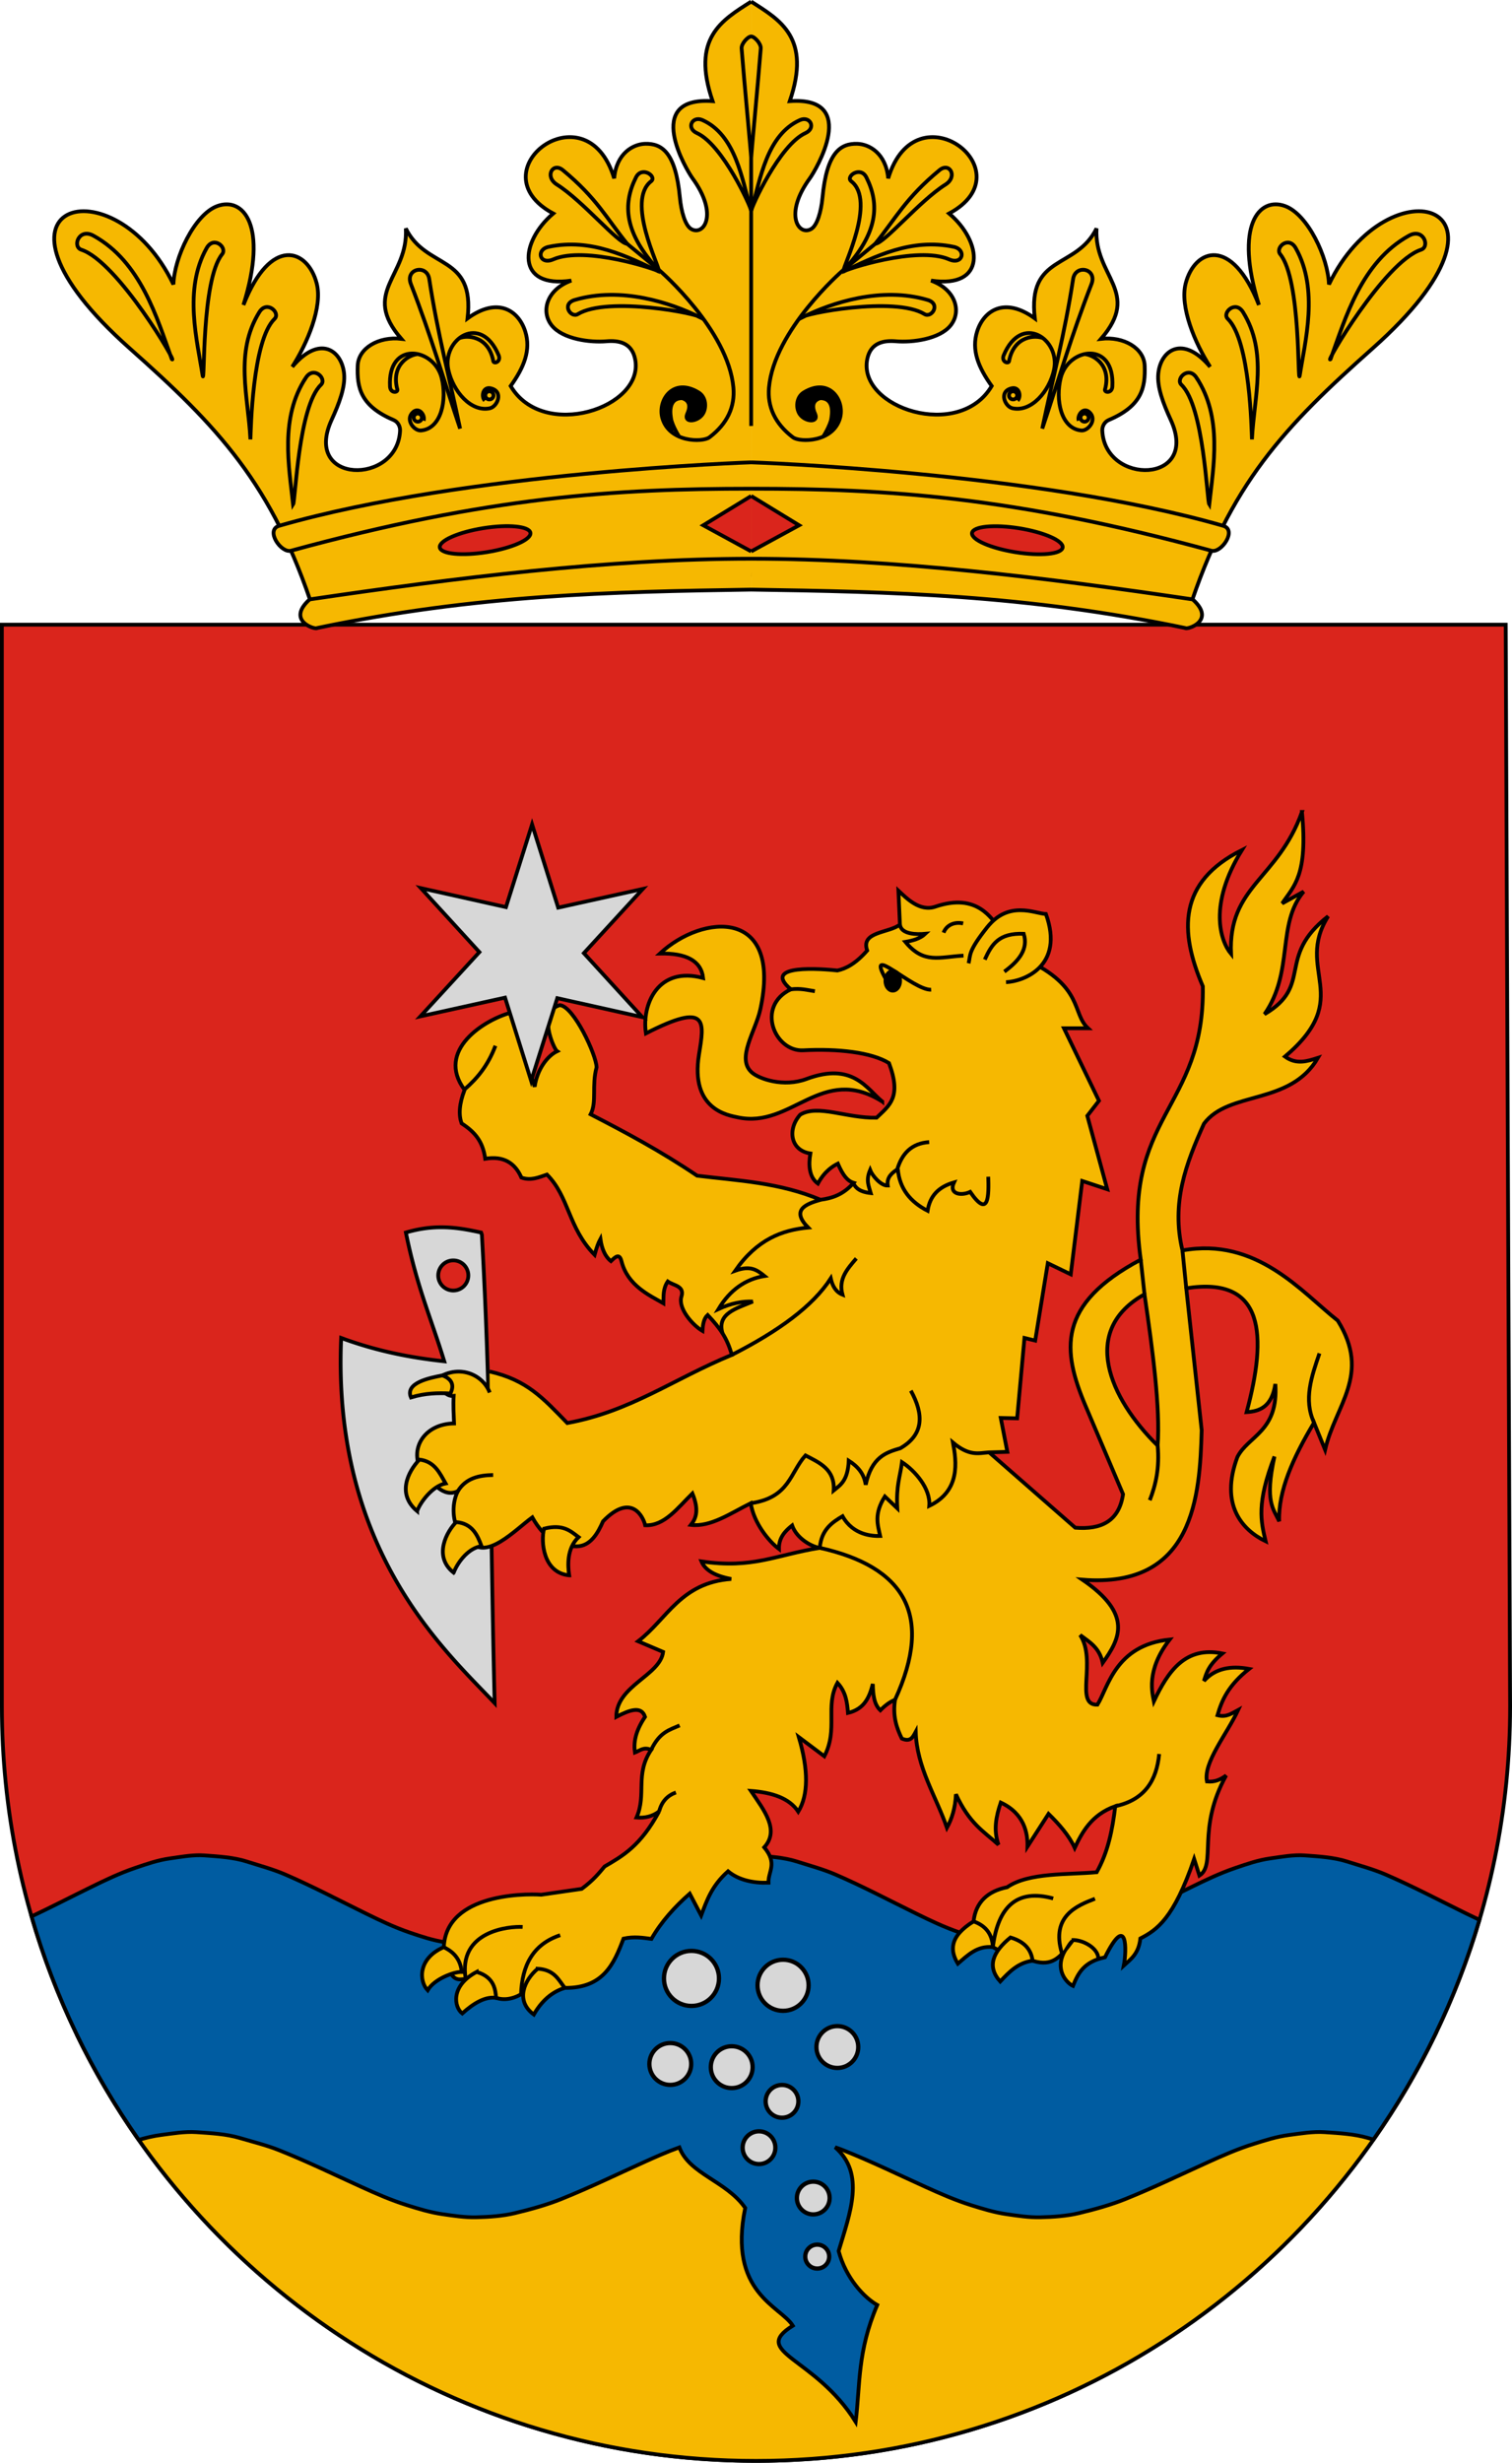 <?xml version="1.0" encoding="UTF-8" standalone="no"?>
<!-- Created with Inkscape (http://www.inkscape.org/) -->

<svg
   xmlns:dc="http://purl.org/dc/elements/1.1/"
   xmlns:cc="http://creativecommons.org/ns#"
   xmlns:rdf="http://www.w3.org/1999/02/22-rdf-syntax-ns#"
   xmlns:svg="http://www.w3.org/2000/svg"
   xmlns="http://www.w3.org/2000/svg"
   xmlns:sodipodi="http://sodipodi.sourceforge.net/DTD/sodipodi-0.dtd"
   xmlns:inkscape="http://www.inkscape.org/namespaces/inkscape"
   width="169.672mm"
   height="276.201mm"
   viewBox="0 0 601.2 978.665"
   id="svg4919"
   version="1.1"
   inkscape:version="0.91 r13725"
   sodipodi:docname="HUN Répcelak Címer.svg">
  <defs
     id="defs4921" />
  <sodipodi:namedview
     id="base"
     pagecolor="#ffffff"
     bordercolor="#666666"
     borderopacity="1.0"
     inkscape:pageopacity="0.0"
     inkscape:pageshadow="2"
     inkscape:zoom="0.59077847"
     inkscape:cx="357.14079"
     inkscape:cy="453.2969"
     inkscape:document-units="px"
     inkscape:current-layer="layer1"
     showgrid="false"
     inkscape:snap-bbox="true"
     inkscape:bbox-paths="true"
     inkscape:bbox-nodes="true"
     inkscape:snap-bbox-edge-midpoints="true"
     inkscape:snap-bbox-midpoints="true"
     inkscape:object-paths="true"
     inkscape:snap-intersection-paths="true"
     inkscape:object-nodes="true"
     inkscape:snap-smooth-nodes="true"
     inkscape:snap-midpoints="true"
     inkscape:snap-object-midpoints="true"
     inkscape:snap-center="true"
     showborder="true"
     inkscape:window-width="1280"
     inkscape:window-height="971"
     inkscape:window-x="-8"
     inkscape:window-y="-8"
     inkscape:window-maximized="1"
     showguides="true"
     inkscape:guide-bbox="true"
     inkscape:snap-global="true"
     fit-margin-top="0"
     fit-margin-left="0"
     fit-margin-right="0"
     fit-margin-bottom="0" />
  <g
     inkscape:groupmode="layer"
     id="layer2"
     inkscape:label="raszter"
     transform="translate(1001.314,-42.467)" />
  <g
     inkscape:label="1. réteg"
     inkscape:groupmode="layer"
     id="layer1"
     transform="translate(1001.314,-42.467)">
    <g
       id="g4467">
      <g
         id="g4180">
        <path
           style="color:#000000;clip-rule:nonzero;display:inline;overflow:visible;visibility:visible;opacity:1;isolation:auto;mix-blend-mode:normal;color-interpolation:sRGB;color-interpolation-filters:linearRGB;solid-color:#000000;solid-opacity:1;fill:#da251c;fill-opacity:1;fill-rule:nonzero;stroke:#000000;stroke-width:1.5;stroke-linecap:butt;stroke-linejoin:miter;stroke-miterlimit:4;stroke-dasharray:none;stroke-dashoffset:0;stroke-opacity:1;color-rendering:auto;image-rendering:auto;shape-rendering:auto;text-rendering:auto;enable-background:accumulate"
           d="m -400.864,720.532 c 0,165.603 -134.247,299.85 -299.85,299.85 -165.603,0 -299.85,-134.247 -299.85,-299.85 l 0,-429.825 597.95,0 z"
           id="path5480"
           inkscape:connector-curvature="0"
           sodipodi:nodetypes="csc" />
        <path
           style="color:#000000;clip-rule:nonzero;display:inline;overflow:visible;visibility:visible;opacity:1;isolation:auto;mix-blend-mode:normal;color-interpolation:sRGB;color-interpolation-filters:linearRGB;solid-color:#000000;solid-opacity:1;fill:#f6b801;fill-opacity:1;fill-rule:nonzero;stroke:#000000;stroke-width:1.5;stroke-linecap:butt;stroke-linejoin:miter;stroke-miterlimit:4;stroke-dasharray:none;stroke-dashoffset:0;stroke-opacity:1;color-rendering:auto;image-rendering:auto;shape-rendering:auto;text-rendering:auto;enable-background:accumulate"
           d="m -970.795,850.934 c 48.507,100.28 151.214,169.449 270.08,169.449 118.866,0 221.573,-69.169 270.08,-169.449 l -540.16,0 z"
           id="path4174"
           inkscape:connector-curvature="0" />
        <path
           style="color:#000000;clip-rule:nonzero;display:inline;overflow:visible;visibility:visible;opacity:1;isolation:auto;mix-blend-mode:normal;color-interpolation:sRGB;color-interpolation-filters:linearRGB;solid-color:#000000;solid-opacity:1;fill:#005ca1;fill-opacity:1;fill-rule:evenodd;stroke:#000000;stroke-width:1.5;stroke-linecap:butt;stroke-linejoin:miter;stroke-miterlimit:4;stroke-dasharray:none;stroke-dashoffset:0;stroke-opacity:1;color-rendering:auto;image-rendering:auto;shape-rendering:auto;text-rendering:auto;enable-background:accumulate"
           d="m -921.705,779.705 c -3.985,-0.036 -8.085,0.709 -11.963,1.25 -4.99,0.696 -9.454,2.288 -13.766,3.75 -6.462,2.191 -12.165,4.957 -17.752,7.695 -7.884,3.864 -15.56,7.832 -23.586,11.625 9.303,32.151 23.841,62.075 42.633,88.795 2.815,-0.815 5.73,-1.547 8.859,-1.949 4.545,-0.584 9.386,-1.422 14.01,-1.119 5.914,0.388 11.99,0.752 17.186,2.281 5.328,1.568 10.823,2.929 15.65,4.854 11.565,4.612 22.022,9.738 32.916,14.662 5.728,2.589 11.577,5.206 18.203,7.277 4.421,1.382 9.042,2.825 14.117,3.547 4.248,0.604 8.64,1.298 13.152,1.205 5.259,-0.108 10.721,-0.52 15.311,-1.613 6.584,-1.568 12.872,-3.335 18.521,-5.607 11.521,-4.635 22.022,-9.738 32.916,-14.662 4.521,-2.044 9.124,-4.1 14.117,-5.896 3.964,10.658 18.702,13.315 26.18,24.062 -6.944,33.79 14.015,38.953 18.928,46.787 -17.13,10.701 8.809,12.261 25,38.213 1.784,-14.863 0.671,-28.069 8.572,-46.428 -5.209,-2.952 -12.446,-10.58 -15.357,-21.428 4.49,-15.102 10.728,-30.682 -1.389,-41.256 1.061,0.36 2.105,0.734 3.115,1.137 11.565,4.612 22.022,9.738 32.916,14.662 5.729,2.589 11.577,5.206 18.203,7.277 4.421,1.382 9.04,2.825 14.115,3.547 4.248,0.604 8.642,1.298 13.154,1.205 5.259,-0.108 10.721,-0.52 15.311,-1.613 6.584,-1.568 12.872,-3.335 18.521,-5.607 11.521,-4.635 22.022,-9.738 32.916,-14.662 5.729,-2.589 11.577,-5.206 18.203,-7.277 4.421,-1.382 8.999,-2.889 14.115,-3.547 4.545,-0.584 9.388,-1.422 14.012,-1.119 5.914,0.388 11.99,0.752 17.186,2.281 0.758,0.223 1.519,0.435 2.281,0.652 18.481,-26.307 32.834,-55.719 42.135,-87.299 -1.799,-0.847 -3.578,-1.704 -5.334,-2.564 -10.624,-5.207 -20.821,-10.629 -32.1,-15.506 -4.708,-2.036 -10.068,-3.475 -15.264,-5.133 -5.067,-1.617 -10.993,-2.002 -16.76,-2.412 -4.509,-0.321 -9.23,0.566 -13.662,1.184 -4.99,0.696 -9.456,2.288 -13.768,3.75 -6.462,2.191 -12.163,4.957 -17.75,7.695 -10.624,5.207 -20.864,10.603 -32.1,15.504 -5.51,2.403 -11.644,4.273 -18.064,5.932 -4.476,1.156 -9.803,1.59 -14.932,1.705 -4.4,0.098 -8.683,-0.634 -12.826,-1.273 -4.949,-0.764 -9.454,-2.288 -13.766,-3.75 -6.462,-2.191 -12.165,-4.957 -17.752,-7.695 -10.624,-5.207 -20.821,-10.629 -32.1,-15.506 -4.708,-2.036 -10.068,-3.475 -15.264,-5.133 -5.067,-1.617 -10.993,-2.002 -16.76,-2.412 -4.509,-0.321 -9.23,0.566 -13.662,1.184 -4.99,0.696 -9.456,2.288 -13.768,3.75 -6.462,2.191 -12.163,4.957 -17.75,7.695 -10.624,5.207 -20.866,10.603 -32.102,15.504 -5.51,2.403 -11.642,4.273 -18.062,5.932 -4.476,1.156 -9.803,1.59 -14.932,1.705 -4.4,0.098 -8.683,-0.634 -12.826,-1.273 -4.949,-0.764 -9.456,-2.288 -13.768,-3.75 -6.462,-2.191 -12.163,-4.957 -17.75,-7.695 -10.624,-5.207 -20.823,-10.629 -32.102,-15.506 -4.708,-2.036 -10.066,-3.475 -15.262,-5.133 -5.067,-1.617 -10.993,-2.002 -16.76,-2.412 -0.564,-0.04 -1.132,-0.061 -1.701,-0.066 z"
           id="path4166"
           inkscape:connector-curvature="0" />
      </g>
      <circle
         r="10.937"
         cy="828.655"
         cx="-726.371"
         id="path4185"
         style="color:#000000;clip-rule:nonzero;display:inline;overflow:visible;visibility:visible;opacity:1;isolation:auto;mix-blend-mode:normal;color-interpolation:sRGB;color-interpolation-filters:linearRGB;solid-color:#000000;solid-opacity:1;fill:#d7d7d7;fill-opacity:1;fill-rule:nonzero;stroke:#000000;stroke-width:1.7;stroke-linecap:butt;stroke-linejoin:miter;stroke-miterlimit:4;stroke-dasharray:none;stroke-dashoffset:0;stroke-opacity:1;color-rendering:auto;image-rendering:auto;shape-rendering:auto;text-rendering:auto;enable-background:accumulate" />
      <circle
         style="color:#000000;clip-rule:nonzero;display:inline;overflow:visible;visibility:visible;opacity:1;isolation:auto;mix-blend-mode:normal;color-interpolation:sRGB;color-interpolation-filters:linearRGB;solid-color:#000000;solid-opacity:1;fill:#d7d7d7;fill-opacity:1;fill-rule:nonzero;stroke:#000000;stroke-width:1.7;stroke-linecap:butt;stroke-linejoin:miter;stroke-miterlimit:4;stroke-dasharray:none;stroke-dashoffset:0;stroke-opacity:1;color-rendering:auto;image-rendering:auto;shape-rendering:auto;text-rendering:auto;enable-background:accumulate"
         id="circle4187"
         cx="-689.947"
         cy="831.385"
         r="10.152" />
      <circle
         r="8.313"
         cy="862.655"
         cx="-734.794"
         id="circle4189"
         style="color:#000000;clip-rule:nonzero;display:inline;overflow:visible;visibility:visible;opacity:1;isolation:auto;mix-blend-mode:normal;color-interpolation:sRGB;color-interpolation-filters:linearRGB;solid-color:#000000;solid-opacity:1;fill:#d7d7d7;fill-opacity:1;fill-rule:nonzero;stroke:#000000;stroke-width:1.7;stroke-linecap:butt;stroke-linejoin:miter;stroke-miterlimit:4;stroke-dasharray:none;stroke-dashoffset:0;stroke-opacity:1;color-rendering:auto;image-rendering:auto;shape-rendering:auto;text-rendering:auto;enable-background:accumulate" />
      <circle
         style="color:#000000;clip-rule:nonzero;display:inline;overflow:visible;visibility:visible;opacity:1;isolation:auto;mix-blend-mode:normal;color-interpolation:sRGB;color-interpolation-filters:linearRGB;solid-color:#000000;solid-opacity:1;fill:#d7d7d7;fill-opacity:1;fill-rule:nonzero;stroke:#000000;stroke-width:1.7;stroke-linecap:butt;stroke-linejoin:miter;stroke-miterlimit:4;stroke-dasharray:none;stroke-dashoffset:0;stroke-opacity:1;color-rendering:auto;image-rendering:auto;shape-rendering:auto;text-rendering:auto;enable-background:accumulate"
         id="circle4191"
         cx="-710.371"
         cy="863.924"
         r="8.313" />
      <circle
         r="8.313"
         cy="855.924"
         cx="-668.371"
         id="circle4193"
         style="color:#000000;clip-rule:nonzero;display:inline;overflow:visible;visibility:visible;opacity:1;isolation:auto;mix-blend-mode:normal;color-interpolation:sRGB;color-interpolation-filters:linearRGB;solid-color:#000000;solid-opacity:1;fill:#d7d7d7;fill-opacity:1;fill-rule:nonzero;stroke:#000000;stroke-width:1.7;stroke-linecap:butt;stroke-linejoin:miter;stroke-miterlimit:4;stroke-dasharray:none;stroke-dashoffset:0;stroke-opacity:1;color-rendering:auto;image-rendering:auto;shape-rendering:auto;text-rendering:auto;enable-background:accumulate" />
      <circle
         style="color:#000000;clip-rule:nonzero;display:inline;overflow:visible;visibility:visible;opacity:1;isolation:auto;mix-blend-mode:normal;color-interpolation:sRGB;color-interpolation-filters:linearRGB;solid-color:#000000;solid-opacity:1;fill:#d7d7d7;fill-opacity:1;fill-rule:nonzero;stroke:#000000;stroke-width:1.7;stroke-linecap:butt;stroke-linejoin:miter;stroke-miterlimit:4;stroke-dasharray:none;stroke-dashoffset:0;stroke-opacity:1;color-rendering:auto;image-rendering:auto;shape-rendering:auto;text-rendering:auto;enable-background:accumulate"
         id="circle4195"
         cx="-690.371"
         cy="877.501"
         r="6.509" />
      <circle
         r="6.509"
         cy="895.924"
         cx="-699.524"
         id="circle4197"
         style="color:#000000;clip-rule:nonzero;display:inline;overflow:visible;visibility:visible;opacity:1;isolation:auto;mix-blend-mode:normal;color-interpolation:sRGB;color-interpolation-filters:linearRGB;solid-color:#000000;solid-opacity:1;fill:#d7d7d7;fill-opacity:1;fill-rule:nonzero;stroke:#000000;stroke-width:1.7;stroke-linecap:butt;stroke-linejoin:miter;stroke-miterlimit:4;stroke-dasharray:none;stroke-dashoffset:0;stroke-opacity:1;color-rendering:auto;image-rendering:auto;shape-rendering:auto;text-rendering:auto;enable-background:accumulate" />
      <circle
         style="color:#000000;clip-rule:nonzero;display:inline;overflow:visible;visibility:visible;opacity:1;isolation:auto;mix-blend-mode:normal;color-interpolation:sRGB;color-interpolation-filters:linearRGB;solid-color:#000000;solid-opacity:1;fill:#d7d7d7;fill-opacity:1;fill-rule:nonzero;stroke:#000000;stroke-width:1.7;stroke-linecap:butt;stroke-linejoin:miter;stroke-miterlimit:4;stroke-dasharray:none;stroke-dashoffset:0;stroke-opacity:1;color-rendering:auto;image-rendering:auto;shape-rendering:auto;text-rendering:auto;enable-background:accumulate"
         id="circle4199"
         cx="-677.947"
         cy="915.924"
         r="6.509" />
      <circle
         r="4.756"
         cy="939.194"
         cx="-676.371"
         id="circle4201"
         style="color:#000000;clip-rule:nonzero;display:inline;overflow:visible;visibility:visible;opacity:1;isolation:auto;mix-blend-mode:normal;color-interpolation:sRGB;color-interpolation-filters:linearRGB;solid-color:#000000;solid-opacity:1;fill:#d7d7d7;fill-opacity:1;fill-rule:nonzero;stroke:#000000;stroke-width:1.7;stroke-linecap:butt;stroke-linejoin:miter;stroke-miterlimit:4;stroke-dasharray:none;stroke-dashoffset:0;stroke-opacity:1;color-rendering:auto;image-rendering:auto;shape-rendering:auto;text-rendering:auto;enable-background:accumulate" />
      <g
         transform="translate(-1140,20)"
         id="g4291">
        <path
           inkscape:connector-curvature="0"
           style="color:#000000;clip-rule:nonzero;display:inline;overflow:visible;visibility:visible;opacity:1;isolation:auto;mix-blend-mode:normal;color-interpolation:sRGB;color-interpolation-filters:linearRGB;solid-color:#000000;solid-opacity:1;fill:#f6b801;fill-opacity:1;fill-rule:evenodd;stroke:#000000;stroke-width:1.5;stroke-linecap:butt;stroke-linejoin:miter;stroke-miterlimit:4;stroke-dasharray:none;stroke-dashoffset:0;stroke-opacity:1;color-rendering:auto;image-rendering:auto;shape-rendering:auto;text-rendering:auto;enable-background:accumulate"
           d="m 656.367,345.121 c -9.562,26.878 -29.395,29.325 -28.197,56.424 -4.243,-5.133 -9.13,-19.528 4.34,-41.295 -25.391,12.676 -24.957,32.226 -15.561,54.16 0.853,49.265 -32.634,51.066 -24.686,108.619 -33.422,17.779 -31.297,36.102 -21.844,58.35 l 14.811,34.861 c -1.574,10.713 -8.663,14.153 -19,13.314 l -51.316,-44.885 -52.678,31.826 2.406,21.062 c -17.637,2.842 -26.599,8.41 -47.051,5.387 1.49,3.557 5.573,5.818 11.85,6.982 -20.103,1.461 -25.435,15.845 -37.027,24.754 l 9.945,4.232 c -1.206,9.466 -18.587,13.322 -18.621,25.814 5.315,-2.797 10.016,-4.455 11.426,0 -3.94,5.863 -4.569,10.277 -4.02,14.176 1.961,-0.734 3.453,-2.403 6.453,-1.059 -6.539,9.782 -1.749,17.623 -5.818,26.871 3.409,0.286 6.429,-0.463 8.992,-2.434 -7.415,13.791 -14.548,17.722 -21.688,21.9 -2.294,2.716 -4.351,5.353 -9.098,8.887 l -16.08,2.326 c -7.144,-0.502 -40.19,-0.314 -38.721,23.275 l 1.693,5.289 c 1.763,5.953 4.399,5.205 6.982,4.867 l 9.098,5.924 c 4.259,3.301 9.244,2.335 12.906,0.211 8.09,-2 11.763,-1.791 17.35,-2.539 15.386,0.165 19.6,-9.511 23.381,-19.57 4.355,-0.948 7.844,-0.312 11.107,0.105 3.988,-6.929 9.276,-12.744 15.234,-17.984 l 4.549,8.674 c 2.245,-5.889 4.078,-11.671 10.686,-17.561 4.184,3.469 9.924,4.742 16.08,4.549 -0.17,-4.54 3.733,-7.529 -1.691,-14.07 6.234,-6.905 -0.076,-14.705 -5.291,-22.428 8.382,0.646 15.232,2.824 18.832,8.252 4.022,-6.629 4.089,-16.506 0.211,-29.623 l 10.156,7.617 c 5.615,-10.857 0.124,-19.937 5.207,-29.189 3.372,3.631 3.86,7.785 4.188,11.969 6.617,-1.565 8.541,-6.34 9.875,-11.52 0.077,4.105 0.415,8.035 2.992,10.473 2.095,-2.146 4.023,-3.453 5.836,-4.189 -0.99,6.51 0.614,11.132 2.691,15.41 3.546,1.559 4.45,-0.7 5.537,-2.693 0.386,14.125 8.032,25.528 12.418,38.152 1.95,-3.553 3.312,-7.793 3.572,-13.316 5.417,11.68 10.797,14.549 16.924,20.049 -2.106,-5.929 -0.9,-11.384 0.898,-16.756 9.421,4.382 10.753,12.228 10.623,17.504 l 8.377,-13.016 c 4.254,4.178 8.116,8.524 10.412,13.541 2.924,-6.189 6.658,-13.235 16.121,-16.578 -1.142,9.444 -2.857,18.192 -7.383,26.227 -11.223,1.059 -27.029,-2.2e-4 -35.607,5.967 -7.612,1.52 -12.505,5.849 -13.352,13.57 -9.93,6.16 -9.234,11.904 -6.248,16.818 3.978,-3.432 7.755,-7.24 13.914,-6.582 l 1.822,0.971 2.666,1.422 8.977,2.096 c 8.146,3.635 11.926,0.878 15.375,-3.355 0.698,-1.16 1.614,-2.373 2.799,-3.633 -0.96,1.263 -1.869,2.492 -2.799,3.633 -4.733,7.865 0.749,13.271 3.027,14.277 1.97,-4.83 4.123,-9.578 12.719,-11.371 8.929,-18.029 8.668,-2.762 7.48,3.291 2.823,-2.57 5.931,-4.673 6.582,-10.771 6.584,-3.408 13.245,-7.818 21.395,-31.568 l 2.096,6.582 c 6.878,-4.521 -1.184,-18.504 10.621,-39.797 -2.198,1.661 -4.636,2.721 -7.629,2.395 -1.549,-7.468 7.952,-18.837 12.418,-28.428 -2.448,1.287 -4.642,3.085 -8.229,2.096 1.702,-5.842 4.177,-11.774 12.566,-18.402 -7.272,-1.348 -13.47,-0.241 -17.953,4.787 1.017,-3.165 1.677,-6.212 7.33,-10.922 -14.715,-2.982 -21.571,7.019 -27.229,19.002 -0.526,-2.832 -3.382,-12.137 6.283,-24.537 -21.643,2.198 -24.492,19.09 -28.725,25.883 -9.319,0.367 -0.134,-17.433 -6.883,-27.678 3.623,2.744 7.645,4.889 8.977,11.07 6.79,-9.51 12.133,-19.25 -8.08,-33.064 44.507,3.622 46.714,-33.514 47.428,-59.396 l -6.133,-56.404 c 31.306,-4.918 32.177,18.823 24.008,49.223 5.019,-0.305 10.02,-1.956 11.414,-11.184 1.332,18.902 -10.74,20.528 -15.074,28.988 -7.154,19.144 2.055,29.099 11.221,33.514 -1.886,-7.944 -3.686,-15.003 3.502,-33.672 -4.003,18.203 -0.283,20.882 1.883,25.742 -0.436,-12.088 5.593,-25.428 13.854,-39.199 l 4.4,10.771 c 4.141,-17.914 18.396,-29.857 5.031,-51.334 -14.284,-11.26 -32.225,-33.275 -61.754,-27.881 -4.512,-18.897 1.38,-34.43 8.547,-50.35 9.882,-13.303 34.24,-7.124 45.332,-26.182 -4.28,1.379 -8.557,2.798 -13.111,-0.5 27.951,-23.642 3.643,-34.199 17.152,-55.756 -20.783,16.235 -5.766,27.486 -25.285,38.9 11.831,-17.102 4.657,-35.642 15.566,-48.713 l -8.543,4.701 c 4.604,-6.924 10.291,-11.018 7.857,-36.35 z m -62.607,191.674 c 3.378,23.029 6.274,45.217 5.236,60.145 -19.258,-18.955 -30.944,-45.799 -5.236,-60.145 z"
           id="path4235" />
        <path
           inkscape:connector-curvature="0"
           style="color:#000000;clip-rule:nonzero;display:inline;overflow:visible;visibility:visible;opacity:1;isolation:auto;mix-blend-mode:normal;color-interpolation:sRGB;color-interpolation-filters:linearRGB;solid-color:#000000;solid-opacity:1;fill:#d7d7d7;fill-opacity:1;fill-rule:evenodd;stroke:#000000;stroke-width:1.5;stroke-linecap:butt;stroke-linejoin:miter;stroke-miterlimit:4;stroke-dasharray:none;stroke-dashoffset:0;stroke-opacity:1;color-rendering:auto;image-rendering:auto;shape-rendering:auto;text-rendering:auto;enable-background:accumulate"
           d="m 314.357,510.16 c -4.352,-0.02 -9.037,0.543 -14.289,2.098 4.412,21.777 10.139,34.351 15.26,51.168 -12.991,-1.408 -26.415,-3.898 -40.994,-9.275 -3.654,84.949 42.073,124.898 61.043,145.125 -1.626,-61.855 -1.318,-118.554 -5.086,-186.119 l -0.301,-0.898 c -4.992,-1.083 -10.037,-2.072 -15.633,-2.098 z m 4.562,13.17 a 5.985,5.985 0 0 1 5.984,5.984 5.985,5.985 0 0 1 -5.984,5.984 5.985,5.985 0 0 1 -5.984,-5.984 5.985,5.985 0 0 1 5.984,-5.984 z"
           id="path4283" />
        <path
           style="color:#000000;clip-rule:nonzero;display:inline;overflow:visible;visibility:visible;opacity:1;isolation:auto;mix-blend-mode:normal;color-interpolation:sRGB;color-interpolation-filters:linearRGB;solid-color:#000000;solid-opacity:1;fill:#f6b801;fill-opacity:1;fill-rule:evenodd;stroke:#000000;stroke-width:1.5;stroke-linecap:butt;stroke-linejoin:miter;stroke-miterlimit:4;stroke-dasharray:none;stroke-dashoffset:0;stroke-opacity:1;color-rendering:auto;image-rendering:auto;shape-rendering:auto;text-rendering:auto;enable-background:accumulate"
           d="m 489.479,460.193 c -6.068,-4.926 -11.609,-15.861 -30.072,-8.977 -9.211,3.434 -18.785,-0.02 -21.688,-2.496 -6.483,-5.528 1.365,-16.335 3.28,-25.135 8.789,-40.385 -22.783,-38.089 -39.941,-22.19 10.352,-0.221 16.426,2.766 17.206,9.725 -17.963,-4.899 -24.503,10.538 -22.741,21.993 24.836,-12.692 23.222,-4.749 21.095,8.378 -3.57,22.037 11.737,24.184 15.41,24.985 21.43,4.674 33.364,-21.395 57.452,-6.284 z"
           id="path4207"
           inkscape:connector-curvature="0"
           sodipodi:nodetypes="cssscccssc" />
        <path
           style="color:#000000;clip-rule:nonzero;display:inline;overflow:visible;visibility:visible;opacity:1;isolation:auto;mix-blend-mode:normal;color-interpolation:sRGB;color-interpolation-filters:linearRGB;solid-color:#000000;solid-opacity:1;fill:#f6b801;fill-opacity:1;fill-rule:evenodd;stroke:#000000;stroke-width:1.5;stroke-linecap:butt;stroke-linejoin:miter;stroke-miterlimit:4;stroke-dasharray:none;stroke-dashoffset:0;stroke-opacity:1;color-rendering:auto;image-rendering:auto;shape-rendering:auto;text-rendering:auto;enable-background:accumulate"
           d="m 333.325,567.465 c 14.88,3.392 21.194,10.497 30.927,20.497 25.242,-4.629 42.158,-17.5 65.451,-27.098 -2.015,-6.81 -4.495,-10.373 -9.645,-15.841 -1.563,1.41 -1.896,3.805 -2.069,6.328 -3.842,-2.256 -9.816,-8.917 -8.342,-13.659 1.303,-4.194 -3.035,-4.324 -5.448,-5.985 -1.952,2.893 -1.647,5.785 -1.715,8.678 -5.702,-3.245 -14.28,-7.116 -16.687,-16.757 -0.831,-3.328 -2.522,-1.623 -4.189,0 -2.272,-1.774 -3.609,-4.796 -4.189,-8.827 -0.771,1.438 -1.542,3.454 -2.314,6.302 -10.565,-10.721 -10.036,-22.976 -18.931,-31.886 -3.236,1.097 -6.395,2.54 -10.174,1.197 -2.523,-5.777 -7.071,-8.725 -14.381,-7.463 -0.935,-6.852 -4.002,-10.576 -9.407,-14.082 -1.15,-3.274 -1.034,-7.496 1.197,-13.305 -11.699,-15.726 8.013,-27.903 18.402,-30.681 l 9.462,29.43 c 1.014,-6.903 5.011,-12.208 8.913,-14.098 -1.217,-0.793 -8.037,-15.739 1.09,-18.315 5.528,0.388 14.559,19.851 14.62,24.721 -2.005,7.312 0.183,13.772 -2.367,18.658 13.827,7.125 27.729,14.513 42.341,24.387 16.358,1.992 32.715,2.679 49.073,9.575 4.902,-0.677 9.055,-2.103 13.166,-6.733 -2.473,-0.753 -4.209,-2.896 -6.284,-7.63 -1.714,0.857 -5.186,2.817 -7.93,7.93 -3.609,-2.591 -3.747,-7.606 -2.992,-11.969 -7.989,-1.21 -9.209,-9.664 -4.04,-15.41 7.016,-4.258 18.393,1.465 30.372,1.197 5.108,-4.913 10.044,-8.072 4.937,-21.694 -6.92,-4.31 -20.467,-5.811 -34.112,-5.087 -11.347,0.602 -18.959,-17.505 -4.937,-24.237 -12.108,-10.247 12.892,-8.068 18.552,-7.481 3.293,-0.713 7.172,-2.627 11.819,-7.93 -2.703,-7.622 8.678,-6.882 13.016,-10.323 l -0.598,-13.465 c 3.262,3.029 8.503,8.457 14.662,6.359 17.039,-5.805 22.406,5.379 25.06,7.78 5.288,2.797 7.755,8.429 10.997,13.241 23.105,10.81 18.161,21.317 24.686,27.304 l -9.575,0 13.914,28.801 -4.638,5.985 7.93,29.175 -9.949,-3.291 -4.563,37.104 -9.126,-4.414 -5.012,30.746 -4.264,-1.047 -2.917,31.942 -6.508,-0.15 2.618,13.465 -7.555,0.224 c -3.993,0.307 -7.585,1.54 -14.064,-3.89 1.408,7.629 3.021,19.18 -9.426,25.135 0.585,-7.001 -5.851,-14.096 -10.847,-17.355 -0.737,5.801 -2.375,9.155 -1.87,18.328 l -4.937,-4.713 c -4.406,6.993 -2.855,11.219 -1.87,15.709 -2.929,0.066 -10.679,-0.205 -14.961,-7.855 -3.979,2.361 -8.416,5.219 -9.052,12.568 -2.859,-0.339 -9.062,-3.457 -10.997,-8.902 -2.875,2.289 -5.318,4.894 -5.236,9.351 -3.944,-2.975 -9.966,-10.18 -11.221,-18.178 -7.93,3.909 -15.859,9.537 -23.789,8.603 2.008,-2.531 3.357,-5.774 0.598,-12.493 -5.803,5.672 -11.089,12.999 -18.776,12.642 -0.671,-3.036 -5.325,-13.34 -16.757,-1.571 -2.066,4.739 -5.015,9.906 -10.473,9.949 -6.349,0.05 -12.498,-2.289 -17.654,-11.52 -6.622,4.801 -18.736,17.767 -24.836,9.201 l -4.937,-5.087 c -1.202,-1.618 -2.802,-8.572 0.15,-14.512 -5.854,2.734 -10.145,-3.471 -14.662,-8.378 -4.605,-8.96 1.672,-18.396 13.166,-18.552 -0.146,-3.79 -0.382,-7.132 -0.15,-10.922 -3.535,0.401 -5.321,-3.876 -7.78,-5.985 8.389,-6.935 19.014,-3.372 22.117,4.638"
           id="path4209"
           inkscape:connector-curvature="0"
           sodipodi:nodetypes="cccccsccscccccccccccccccccccccccscccccscccccccccccccccccccccccccccccccsccccccccc" />
        <path
           style="color:#000000;clip-rule:nonzero;display:inline;overflow:visible;visibility:visible;opacity:1;isolation:auto;mix-blend-mode:normal;color-interpolation:sRGB;color-interpolation-filters:linearRGB;solid-color:#000000;solid-opacity:1;fill:none;fill-opacity:1;fill-rule:evenodd;stroke:#000000;stroke-width:1.5;stroke-linecap:butt;stroke-linejoin:miter;stroke-miterlimit:4;stroke-dasharray:none;stroke-dashoffset:0;stroke-opacity:1;color-rendering:auto;image-rendering:auto;shape-rendering:auto;text-rendering:auto;enable-background:accumulate"
           d="m 453.123,415.608 c 3.929,-0.488 6.573,0.309 9.575,0.748"
           id="path4211"
           inkscape:connector-curvature="0"
           sodipodi:nodetypes="cc" />
        <path
           style="color:#000000;clip-rule:nonzero;display:inline;overflow:visible;visibility:visible;opacity:1;isolation:auto;mix-blend-mode:normal;color-interpolation:sRGB;color-interpolation-filters:linearRGB;solid-color:#000000;solid-opacity:1;fill:none;fill-opacity:1;fill-rule:evenodd;stroke:#000000;stroke-width:1.5;stroke-linecap:butt;stroke-linejoin:miter;stroke-miterlimit:4;stroke-dasharray:none;stroke-dashoffset:0;stroke-opacity:1;color-rendering:auto;image-rendering:auto;shape-rendering:auto;text-rendering:auto;enable-background:accumulate"
           d="m 496.511,389.874 c 0.486,3.996 6.817,3.962 10.099,3.666 -1.953,1.864 -4.984,2.743 -7.93,3.217 7.362,8.957 13.55,5.949 23.115,5.461"
           id="path4213"
           inkscape:connector-curvature="0"
           sodipodi:nodetypes="cccc" />
        <path
           style="color:#000000;clip-rule:nonzero;display:inline;overflow:visible;visibility:visible;opacity:1;isolation:auto;mix-blend-mode:normal;color-interpolation:sRGB;color-interpolation-filters:linearRGB;solid-color:#000000;solid-opacity:1;fill:none;fill-opacity:1;fill-rule:evenodd;stroke:#000000;stroke-width:1.5;stroke-linecap:butt;stroke-linejoin:miter;stroke-miterlimit:4;stroke-dasharray:none;stroke-dashoffset:0;stroke-opacity:1;color-rendering:auto;image-rendering:auto;shape-rendering:auto;text-rendering:auto;enable-background:accumulate"
           d="m 513.866,393.091 c 1.216,-3.148 4.47,-4.405 7.78,-3.666"
           id="path4215"
           inkscape:connector-curvature="0"
           sodipodi:nodetypes="cc" />
        <path
           style="color:#000000;clip-rule:nonzero;display:inline;overflow:visible;visibility:visible;opacity:1;isolation:auto;mix-blend-mode:normal;color-interpolation:sRGB;color-interpolation-filters:linearRGB;solid-color:#000000;solid-opacity:1;fill:#f6b801;fill-opacity:1;fill-rule:evenodd;stroke:#000000;stroke-width:1.5;stroke-linecap:butt;stroke-linejoin:miter;stroke-miterlimit:4;stroke-dasharray:none;stroke-dashoffset:0;stroke-opacity:1;color-rendering:auto;image-rendering:auto;shape-rendering:auto;text-rendering:auto;enable-background:accumulate"
           d="m 523.815,405.284 c 0.817,-3.353 -0.33,-4.648 7.406,-14.363 8.595,-10.795 18.906,-5.441 23.34,-5.236 7.46,20.639 -8.725,26.775 -15.859,27.08"
           id="path4217"
           inkscape:connector-curvature="0"
           sodipodi:nodetypes="cscc" />
        <path
           style="color:#000000;clip-rule:nonzero;display:inline;overflow:visible;visibility:visible;opacity:1;isolation:auto;mix-blend-mode:normal;color-interpolation:sRGB;color-interpolation-filters:linearRGB;solid-color:#000000;solid-opacity:1;fill:none;fill-opacity:1;fill-rule:evenodd;stroke:#000000;stroke-width:1.5;stroke-linecap:butt;stroke-linejoin:miter;stroke-miterlimit:4;stroke-dasharray:none;stroke-dashoffset:0;stroke-opacity:1;color-rendering:auto;image-rendering:auto;shape-rendering:auto;text-rendering:auto;enable-background:accumulate"
           d="m 508.929,415.757 c -7.25,0.298 -26.257,-18.936 -18.103,-4.339"
           id="path4219"
           inkscape:connector-curvature="0"
           sodipodi:nodetypes="cc" />
        <path
           style="color:#000000;clip-rule:nonzero;display:inline;overflow:visible;visibility:visible;opacity:1;isolation:auto;mix-blend-mode:normal;color-interpolation:sRGB;color-interpolation-filters:linearRGB;solid-color:#000000;solid-opacity:1;fill:none;fill-opacity:1;fill-rule:evenodd;stroke:#000000;stroke-width:1.5;stroke-linecap:butt;stroke-linejoin:miter;stroke-miterlimit:4;stroke-dasharray:none;stroke-dashoffset:0;stroke-opacity:1;color-rendering:auto;image-rendering:auto;shape-rendering:auto;text-rendering:auto;enable-background:accumulate"
           d="m 530.249,403.788 c 2.798,-6.133 5.573,-10.597 15.485,-10.249 1.918,6.047 -1.885,10.774 -7.705,15.036"
           id="path4221"
           inkscape:connector-curvature="0"
           sodipodi:nodetypes="ccc" />
        <ellipse
           style="color:#000000;clip-rule:nonzero;display:inline;overflow:visible;visibility:visible;opacity:1;isolation:auto;mix-blend-mode:normal;color-interpolation:sRGB;color-interpolation-filters:linearRGB;solid-color:#000000;solid-opacity:1;fill:#000000;fill-opacity:1;fill-rule:nonzero;stroke:#000000;stroke-width:1.5;stroke-linecap:butt;stroke-linejoin:miter;stroke-miterlimit:4;stroke-dasharray:none;stroke-dashoffset:0;stroke-opacity:1;color-rendering:auto;image-rendering:auto;shape-rendering:auto;text-rendering:auto;enable-background:accumulate"
           id="path4223"
           cx="493.668"
           cy="412.241"
           rx="2.917"
           ry="3.89" />
        <path
           style="color:#000000;clip-rule:nonzero;display:inline;overflow:visible;visibility:visible;opacity:1;isolation:auto;mix-blend-mode:normal;color-interpolation:sRGB;color-interpolation-filters:linearRGB;solid-color:#000000;solid-opacity:1;fill:none;fill-opacity:1;fill-rule:evenodd;stroke:#000000;stroke-width:1.5;stroke-linecap:butt;stroke-linejoin:miter;stroke-miterlimit:4;stroke-dasharray:none;stroke-dashoffset:0;stroke-opacity:1;color-rendering:auto;image-rendering:auto;shape-rendering:auto;text-rendering:auto;enable-background:accumulate"
           d="m 478,492.539 c 1.238,3.217 4.824,3.809 6.92,4.038 -0.758,-2.766 -2.036,-4.956 -0.268,-9.16 0.777,2.015 4.15,6.285 7.016,6.18 -0.584,-3.589 2.26,-5.344 3.788,-6.466 1.868,-6.239 5.649,-10.346 12.695,-10.809"
           id="path4225"
           inkscape:connector-curvature="0"
           sodipodi:nodetypes="cccccc" />
        <path
           style="color:#000000;clip-rule:nonzero;display:inline;overflow:visible;visibility:visible;opacity:1;isolation:auto;mix-blend-mode:normal;color-interpolation:sRGB;color-interpolation-filters:linearRGB;solid-color:#000000;solid-opacity:1;fill:none;fill-opacity:1;fill-rule:evenodd;stroke:#000000;stroke-width:1.5;stroke-linecap:butt;stroke-linejoin:miter;stroke-miterlimit:4;stroke-dasharray:none;stroke-dashoffset:0;stroke-opacity:1;color-rendering:auto;image-rendering:auto;shape-rendering:auto;text-rendering:auto;enable-background:accumulate"
           d="m 495.668,487.006 c 0.7,8.028 5.174,13.162 11.849,16.609 0.934,-5.959 4.372,-9.505 10.492,-11.276 -2.184,4.68 2.861,5.461 6.435,3.765 7.446,10.823 7.416,1.462 7.194,-6.03"
           id="path4227"
           inkscape:connector-curvature="0"
           sodipodi:nodetypes="ccccc" />
        <path
           style="color:#000000;clip-rule:nonzero;display:inline;overflow:visible;visibility:visible;opacity:1;isolation:auto;mix-blend-mode:normal;color-interpolation:sRGB;color-interpolation-filters:linearRGB;solid-color:#000000;solid-opacity:1;fill:none;fill-opacity:1;fill-rule:evenodd;stroke:#000000;stroke-width:1.5;stroke-linecap:butt;stroke-linejoin:miter;stroke-miterlimit:4;stroke-dasharray:none;stroke-dashoffset:0;stroke-opacity:1;color-rendering:auto;image-rendering:auto;shape-rendering:auto;text-rendering:auto;enable-background:accumulate"
           d="m 464.942,499.242 c -6.034,1.738 -11.761,4.076 -4.927,11.039 -10.353,0.99 -20.315,4.659 -28.987,17.138 5.977,-2.111 8.432,-0.485 11.637,2.116 -7.476,1.209 -13.647,5.422 -18.302,13.118 5.16,-2.363 9.614,-3.135 13.647,-2.962 -6.539,2.755 -14.424,4.735 -12.026,12.635"
           id="path4229"
           inkscape:connector-curvature="0"
           sodipodi:nodetypes="ccccccc" />
        <path
           style="color:#000000;clip-rule:nonzero;display:inline;overflow:visible;visibility:visible;opacity:1;isolation:auto;mix-blend-mode:normal;color-interpolation:sRGB;color-interpolation-filters:linearRGB;solid-color:#000000;solid-opacity:1;fill:none;fill-opacity:1;fill-rule:evenodd;stroke:#000000;stroke-width:1.5;stroke-linecap:butt;stroke-linejoin:miter;stroke-miterlimit:4;stroke-dasharray:none;stroke-dashoffset:0;stroke-opacity:1;color-rendering:auto;image-rendering:auto;shape-rendering:auto;text-rendering:auto;enable-background:accumulate"
           d="m 429.703,560.864 c 18.37,-9.335 32.209,-19.35 39.305,-30.377 0.672,3.031 2.013,5.392 4.655,6.453 -1.719,-6.292 2.013,-10.288 5.501,-14.388"
           id="path4231"
           inkscape:connector-curvature="0"
           sodipodi:nodetypes="cccc" />
        <path
           style="color:#000000;clip-rule:nonzero;display:inline;overflow:visible;visibility:visible;opacity:1;isolation:auto;mix-blend-mode:normal;color-interpolation:sRGB;color-interpolation-filters:linearRGB;solid-color:#000000;solid-opacity:1;fill:none;fill-opacity:1;fill-rule:evenodd;stroke:#000000;stroke-width:1.5;stroke-linecap:butt;stroke-linejoin:miter;stroke-miterlimit:4;stroke-dasharray:none;stroke-dashoffset:0;stroke-opacity:1;color-rendering:auto;image-rendering:auto;shape-rendering:auto;text-rendering:auto;enable-background:accumulate"
           d="m 437.189,619.83 c 15.478,-2.223 15.583,-12.132 21.769,-19.001 5.671,2.949 11.739,5.55 11.221,13.914 2.692,-2.197 5.605,-3.84 5.985,-11.819 3.414,2.189 6.097,5.005 6.733,9.575 2.398,-11.042 8.057,-12.846 13.764,-14.512 9.447,-5.463 9.382,-13.487 4.189,-22.891"
           id="path4233"
           inkscape:connector-curvature="0"
           sodipodi:nodetypes="ccccccc" />
        <path
           style="color:#000000;clip-rule:nonzero;display:inline;overflow:visible;visibility:visible;opacity:1;isolation:auto;mix-blend-mode:normal;color-interpolation:sRGB;color-interpolation-filters:linearRGB;solid-color:#000000;solid-opacity:1;fill:none;fill-opacity:1;fill-rule:evenodd;stroke:#000000;stroke-width:1.5;stroke-linecap:butt;stroke-linejoin:miter;stroke-miterlimit:4;stroke-dasharray:none;stroke-dashoffset:0;stroke-opacity:1;color-rendering:auto;image-rendering:auto;shape-rendering:auto;text-rendering:auto;enable-background:accumulate"
           d="m 592.263,523.03 c 0,0 1.496,13.764 1.496,13.764"
           id="path4239"
           inkscape:connector-curvature="0" />
        <path
           style="color:#000000;clip-rule:nonzero;display:inline;overflow:visible;visibility:visible;opacity:1;isolation:auto;mix-blend-mode:normal;color-interpolation:sRGB;color-interpolation-filters:linearRGB;solid-color:#000000;solid-opacity:1;fill:none;fill-opacity:1;fill-rule:evenodd;stroke:#000000;stroke-width:1.5;stroke-linecap:butt;stroke-linejoin:miter;stroke-miterlimit:4;stroke-dasharray:none;stroke-dashoffset:0;stroke-opacity:1;color-rendering:auto;image-rendering:auto;shape-rendering:auto;text-rendering:auto;enable-background:accumulate"
           d="m 608.852,519.37 1.514,15.031"
           id="path4241"
           inkscape:connector-curvature="0" />
        <path
           style="color:#000000;clip-rule:nonzero;display:inline;overflow:visible;visibility:visible;opacity:1;isolation:auto;mix-blend-mode:normal;color-interpolation:sRGB;color-interpolation-filters:linearRGB;solid-color:#000000;solid-opacity:1;fill:none;fill-opacity:1;fill-rule:evenodd;stroke:#000000;stroke-width:1.5;stroke-linecap:butt;stroke-linejoin:miter;stroke-miterlimit:4;stroke-dasharray:none;stroke-dashoffset:0;stroke-opacity:1;color-rendering:auto;image-rendering:auto;shape-rendering:auto;text-rendering:auto;enable-background:accumulate"
           d="m 663.33,560.284 c -3.142,9.176 -6.402,18.353 -2.157,27.529"
           id="path4243"
           inkscape:connector-curvature="0"
           sodipodi:nodetypes="cc" />
        <path
           style="color:#000000;clip-rule:nonzero;display:inline;overflow:visible;visibility:visible;opacity:1;isolation:auto;mix-blend-mode:normal;color-interpolation:sRGB;color-interpolation-filters:linearRGB;solid-color:#000000;solid-opacity:1;fill:none;fill-opacity:1;fill-rule:evenodd;stroke:#000000;stroke-width:1.5;stroke-linecap:butt;stroke-linejoin:miter;stroke-miterlimit:4;stroke-dasharray:none;stroke-dashoffset:0;stroke-opacity:1;color-rendering:auto;image-rendering:auto;shape-rendering:auto;text-rendering:auto;enable-background:accumulate"
           d="m 598.996,596.939 c 0.795,8.843 -0.763,15.628 -3.142,21.694"
           id="path4245"
           inkscape:connector-curvature="0"
           sodipodi:nodetypes="cc" />
        <path
           style="color:#000000;clip-rule:nonzero;display:inline;overflow:visible;visibility:visible;opacity:1;isolation:auto;mix-blend-mode:normal;color-interpolation:sRGB;color-interpolation-filters:linearRGB;solid-color:#000000;solid-opacity:1;fill:none;fill-opacity:1;fill-rule:evenodd;stroke:#000000;stroke-width:1.5;stroke-linecap:butt;stroke-linejoin:miter;stroke-miterlimit:4;stroke-dasharray:none;stroke-dashoffset:0;stroke-opacity:1;color-rendering:auto;image-rendering:auto;shape-rendering:auto;text-rendering:auto;enable-background:accumulate"
           d="m 464.643,637.559 c 33.447,7.442 45.545,26.418 29.923,60.369"
           id="path4247"
           inkscape:connector-curvature="0"
           sodipodi:nodetypes="cc" />
        <path
           style="color:#000000;clip-rule:nonzero;display:inline;overflow:visible;visibility:visible;opacity:1;isolation:auto;mix-blend-mode:normal;color-interpolation:sRGB;color-interpolation-filters:linearRGB;solid-color:#000000;solid-opacity:1;fill:none;fill-opacity:1;fill-rule:evenodd;stroke:#000000;stroke-width:1.5;stroke-linecap:butt;stroke-linejoin:miter;stroke-miterlimit:4;stroke-dasharray:none;stroke-dashoffset:0;stroke-opacity:1;color-rendering:auto;image-rendering:auto;shape-rendering:auto;text-rendering:auto;enable-background:accumulate"
           d="m 397.598,717.846 c 3.381,-7.163 7.399,-7.967 11.32,-9.733"
           id="path4249"
           inkscape:connector-curvature="0"
           sodipodi:nodetypes="cc" />
        <path
           style="color:#000000;clip-rule:nonzero;display:inline;overflow:visible;visibility:visible;opacity:1;isolation:auto;mix-blend-mode:normal;color-interpolation:sRGB;color-interpolation-filters:linearRGB;solid-color:#000000;solid-opacity:1;fill:none;fill-opacity:1;fill-rule:evenodd;stroke:#000000;stroke-width:1.5;stroke-linecap:butt;stroke-linejoin:miter;stroke-miterlimit:4;stroke-dasharray:none;stroke-dashoffset:0;stroke-opacity:1;color-rendering:auto;image-rendering:auto;shape-rendering:auto;text-rendering:auto;enable-background:accumulate"
           d="m 400.772,742.284 c 1.037,-3.985 3.373,-6.346 6.665,-7.511"
           id="path4251"
           inkscape:connector-curvature="0"
           sodipodi:nodetypes="cc" />
        <path
           style="color:#000000;clip-rule:nonzero;display:inline;overflow:visible;visibility:visible;opacity:1;isolation:auto;mix-blend-mode:normal;color-interpolation:sRGB;color-interpolation-filters:linearRGB;solid-color:#000000;solid-opacity:1;fill:#f6b801;fill-opacity:1;fill-rule:evenodd;stroke:#000000;stroke-width:1.5;stroke-linecap:butt;stroke-linejoin:miter;stroke-miterlimit:4;stroke-dasharray:none;stroke-dashoffset:0;stroke-opacity:1;color-rendering:auto;image-rendering:auto;shape-rendering:auto;text-rendering:auto;enable-background:accumulate"
           d="m 323.86,808.828 c -3.142,-19.154 17.37,-20.922 22.64,-20.63"
           id="path4253"
           inkscape:connector-curvature="0"
           sodipodi:nodetypes="cc" />
        <path
           style="color:#000000;clip-rule:nonzero;display:inline;overflow:visible;visibility:visible;opacity:1;isolation:auto;mix-blend-mode:normal;color-interpolation:sRGB;color-interpolation-filters:linearRGB;solid-color:#000000;solid-opacity:1;fill:#f6b801;fill-opacity:1;fill-rule:evenodd;stroke:#000000;stroke-width:1.5;stroke-linecap:butt;stroke-linejoin:miter;stroke-miterlimit:4;stroke-dasharray:none;stroke-dashoffset:0;stroke-opacity:1;color-rendering:auto;image-rendering:auto;shape-rendering:auto;text-rendering:auto;enable-background:accumulate"
           d="m 345.865,814.964 c 0.372,-11.47 4.755,-19.905 15.552,-23.486"
           id="path4255"
           inkscape:connector-curvature="0"
           sodipodi:nodetypes="cc" />
        <path
           style="color:#000000;clip-rule:nonzero;display:inline;overflow:visible;visibility:visible;opacity:1;isolation:auto;mix-blend-mode:normal;color-interpolation:sRGB;color-interpolation-filters:linearRGB;solid-color:#000000;solid-opacity:1;fill:#f6b801;fill-opacity:1;fill-rule:evenodd;stroke:#000000;stroke-width:1.5;stroke-linecap:butt;stroke-linejoin:miter;stroke-miterlimit:4;stroke-dasharray:none;stroke-dashoffset:0;stroke-opacity:1;color-rendering:auto;image-rendering:auto;shape-rendering:auto;text-rendering:auto;enable-background:accumulate"
           d="m 315.157,796.233 c -10.34,4.421 -9.923,13.491 -6.425,17.144 2.685,-4.63 10.704,-7.437 13.541,-7.3 -0.618,-6.682 -5.305,-8.866 -7.116,-9.844 z"
           id="path4257"
           inkscape:connector-curvature="0"
           sodipodi:nodetypes="cccc" />
        <path
           style="color:#000000;clip-rule:nonzero;display:inline;overflow:visible;visibility:visible;opacity:1;isolation:auto;mix-blend-mode:normal;color-interpolation:sRGB;color-interpolation-filters:linearRGB;solid-color:#000000;solid-opacity:1;fill:#f6b801;fill-opacity:1;fill-rule:evenodd;stroke:#000000;stroke-width:1.5;stroke-linecap:butt;stroke-linejoin:miter;stroke-miterlimit:4;stroke-dasharray:none;stroke-dashoffset:0;stroke-opacity:1;color-rendering:auto;image-rendering:auto;shape-rendering:auto;text-rendering:auto;enable-background:accumulate"
           d="m 328.198,806.077 c -10.501,5.538 -8.953,14.04 -5.713,16.504 4.62,-4.149 9.153,-6.825 13.491,-6.194 -0.367,-2.683 -0.349,-8.135 -7.778,-10.309 z"
           id="path4259"
           inkscape:connector-curvature="0"
           sodipodi:nodetypes="cccc" />
        <path
           style="color:#000000;clip-rule:nonzero;display:inline;overflow:visible;visibility:visible;opacity:1;isolation:auto;mix-blend-mode:normal;color-interpolation:sRGB;color-interpolation-filters:linearRGB;solid-color:#000000;solid-opacity:1;fill:#f6b801;fill-opacity:1;fill-rule:evenodd;stroke:#000000;stroke-width:1.5;stroke-linecap:butt;stroke-linejoin:miter;stroke-miterlimit:4;stroke-dasharray:none;stroke-dashoffset:0;stroke-opacity:1;color-rendering:auto;image-rendering:auto;shape-rendering:auto;text-rendering:auto;enable-background:accumulate"
           d="m 352.477,804.807 c -5.298,4.435 -9.06,12.725 -1.534,18.196 3.955,-6.846 8.564,-9.384 12.272,-10.579 -2.483,-3.343 -4.211,-7.239 -10.738,-7.617 z"
           id="path4261"
           inkscape:connector-curvature="0"
           sodipodi:nodetypes="cccc" />
        <path
           style="color:#000000;clip-rule:nonzero;display:inline;overflow:visible;visibility:visible;opacity:1;isolation:auto;mix-blend-mode:normal;color-interpolation:sRGB;color-interpolation-filters:linearRGB;solid-color:#000000;solid-opacity:1;fill:#f6b801;fill-opacity:1;fill-rule:evenodd;stroke:#000000;stroke-width:1.5;stroke-linecap:butt;stroke-linejoin:miter;stroke-miterlimit:4;stroke-dasharray:none;stroke-dashoffset:0;stroke-opacity:1;color-rendering:auto;image-rendering:auto;shape-rendering:auto;text-rendering:auto;enable-background:accumulate"
           d="m 525.799,785.988 c 5.291,1.892 7.447,5.526 7.667,10.236 2.032,-16.07 9.544,-23.299 23.985,-19.346"
           id="path4263"
           inkscape:connector-curvature="0"
           sodipodi:nodetypes="ccc" />
        <path
           style="color:#000000;clip-rule:nonzero;display:inline;overflow:visible;visibility:visible;opacity:1;isolation:auto;mix-blend-mode:normal;color-interpolation:sRGB;color-interpolation-filters:linearRGB;solid-color:#000000;solid-opacity:1;fill:#f6b801;fill-opacity:1;fill-rule:evenodd;stroke:#000000;stroke-width:1.5;stroke-linecap:butt;stroke-linejoin:miter;stroke-miterlimit:4;stroke-dasharray:none;stroke-dashoffset:0;stroke-opacity:1;color-rendering:auto;image-rendering:auto;shape-rendering:auto;text-rendering:auto;enable-background:accumulate"
           d="m 574.06,776.984 c -6.854,2.662 -17.63,6.76 -13.155,21.609"
           id="path4265"
           inkscape:connector-curvature="0"
           sodipodi:nodetypes="cc" />
        <path
           style="color:#000000;clip-rule:nonzero;display:inline;overflow:visible;visibility:visible;opacity:1;isolation:auto;mix-blend-mode:normal;color-interpolation:sRGB;color-interpolation-filters:linearRGB;solid-color:#000000;solid-opacity:1;fill:#f6b801;fill-opacity:1;fill-rule:evenodd;stroke:#000000;stroke-width:1.5;stroke-linecap:butt;stroke-linejoin:miter;stroke-miterlimit:4;stroke-dasharray:none;stroke-dashoffset:0;stroke-opacity:1;color-rendering:auto;image-rendering:auto;shape-rendering:auto;text-rendering:auto;enable-background:accumulate"
           d="m 564.786,793.407 c 4.421,-0.268 10.803,3.276 10.607,7.567"
           id="path4267"
           inkscape:connector-curvature="0"
           sodipodi:nodetypes="cc" />
        <path
           style="color:#000000;clip-rule:nonzero;display:inline;overflow:visible;visibility:visible;opacity:1;isolation:auto;mix-blend-mode:normal;color-interpolation:sRGB;color-interpolation-filters:linearRGB;solid-color:#000000;solid-opacity:1;fill:#f6b801;fill-opacity:1;fill-rule:evenodd;stroke:#000000;stroke-width:1.5;stroke-linecap:butt;stroke-linejoin:miter;stroke-miterlimit:4;stroke-dasharray:none;stroke-dashoffset:0;stroke-opacity:1;color-rendering:auto;image-rendering:auto;shape-rendering:auto;text-rendering:auto;enable-background:accumulate"
           d="m 549.272,801.615 c -0.549,-3.911 -2.623,-7.415 -8.813,-9.227 -6.973,5.705 -9.479,11.511 -4.062,17.497 3.587,-3.853 7.095,-7.467 12.875,-8.27 z"
           id="path4269"
           inkscape:connector-curvature="0"
           sodipodi:nodetypes="cccc" />
        <path
           style="color:#000000;clip-rule:nonzero;display:inline;overflow:visible;visibility:visible;opacity:1;isolation:auto;mix-blend-mode:normal;color-interpolation:sRGB;color-interpolation-filters:linearRGB;solid-color:#000000;solid-opacity:1;fill:none;fill-opacity:1;fill-rule:evenodd;stroke:#000000;stroke-width:1.5;stroke-linecap:butt;stroke-linejoin:miter;stroke-miterlimit:4;stroke-dasharray:none;stroke-dashoffset:0;stroke-opacity:1;color-rendering:auto;image-rendering:auto;shape-rendering:auto;text-rendering:auto;enable-background:accumulate"
           d="m 582.141,740.225 c 11.752,-2.522 16.449,-10.269 17.453,-20.752"
           id="path4271"
           inkscape:connector-curvature="0"
           sodipodi:nodetypes="cc" />
        <path
           style="color:#000000;clip-rule:nonzero;display:inline;overflow:visible;visibility:visible;opacity:1;isolation:auto;mix-blend-mode:normal;color-interpolation:sRGB;color-interpolation-filters:linearRGB;solid-color:#000000;solid-opacity:1;fill:#f6b801;fill-opacity:1;fill-rule:evenodd;stroke:#000000;stroke-width:1.5;stroke-linecap:butt;stroke-linejoin:miter;stroke-miterlimit:4;stroke-dasharray:none;stroke-dashoffset:0;stroke-opacity:1;color-rendering:auto;image-rendering:auto;shape-rendering:auto;text-rendering:auto;enable-background:accumulate"
           d="m 314.615,569.029 c -4.981,0.959 -15.009,2.892 -12.527,8.76 5.593,-1.712 10.71,-1.836 15.709,-1.571 0.509,-1.213 2.436,-5.068 -3.182,-7.189 z"
           id="path4273"
           inkscape:connector-curvature="0"
           sodipodi:nodetypes="cccc" />
        <path
           style="color:#000000;clip-rule:nonzero;display:inline;overflow:visible;visibility:visible;opacity:1;isolation:auto;mix-blend-mode:normal;color-interpolation:sRGB;color-interpolation-filters:linearRGB;solid-color:#000000;solid-opacity:1;fill:#f6b801;fill-opacity:1;fill-rule:evenodd;stroke:#000000;stroke-width:1.5;stroke-linecap:butt;stroke-linejoin:miter;stroke-miterlimit:4;stroke-dasharray:none;stroke-dashoffset:0;stroke-opacity:1;color-rendering:auto;image-rendering:auto;shape-rendering:auto;text-rendering:auto;enable-background:accumulate"
           d="m 304.557,622.972 c 1.146,-3.401 6.07,-10.041 11.299,-11.022 -2.368,-4.199 -4.375,-8.74 -10.404,-9.47 -4.598,4.812 -9.036,13.727 -0.895,20.493 z"
           id="path4275"
           inkscape:connector-curvature="0"
           sodipodi:nodetypes="cccc" />
        <path
           style="color:#000000;clip-rule:nonzero;display:inline;overflow:visible;visibility:visible;opacity:1;isolation:auto;mix-blend-mode:normal;color-interpolation:sRGB;color-interpolation-filters:linearRGB;solid-color:#000000;solid-opacity:1;fill:#f6b801;fill-opacity:1;fill-rule:evenodd;stroke:#000000;stroke-width:1.5;stroke-linecap:butt;stroke-linejoin:miter;stroke-miterlimit:4;stroke-dasharray:none;stroke-dashoffset:0;stroke-opacity:1;color-rendering:auto;image-rendering:auto;shape-rendering:auto;text-rendering:auto;enable-background:accumulate"
           d="m 320.715,615.042 c 3.258,-5.242 8.433,-6.332 14.064,-6.433"
           id="path4277"
           inkscape:connector-curvature="0"
           sodipodi:nodetypes="cc" />
        <path
           style="color:#000000;clip-rule:nonzero;display:inline;overflow:visible;visibility:visible;opacity:1;isolation:auto;mix-blend-mode:normal;color-interpolation:sRGB;color-interpolation-filters:linearRGB;solid-color:#000000;solid-opacity:1;fill:#f6b801;fill-opacity:1;fill-rule:evenodd;stroke:#000000;stroke-width:1.5;stroke-linecap:butt;stroke-linejoin:miter;stroke-miterlimit:4;stroke-dasharray:none;stroke-dashoffset:0;stroke-opacity:1;color-rendering:auto;image-rendering:auto;shape-rendering:auto;text-rendering:auto;enable-background:accumulate"
           d="m 319.069,647.434 c 1.813,-4.685 6.239,-9.961 11.095,-10.541 -1.668,-4.521 -3.709,-8.996 -10.086,-9.582 -3.558,3.49 -9.378,13.517 -1.01,20.123 z"
           id="path4279"
           inkscape:connector-curvature="0"
           sodipodi:nodetypes="cccc" />
        <path
           style="color:#000000;clip-rule:nonzero;display:inline;overflow:visible;visibility:visible;opacity:1;isolation:auto;mix-blend-mode:normal;color-interpolation:sRGB;color-interpolation-filters:linearRGB;solid-color:#000000;solid-opacity:1;fill:#f6b801;fill-opacity:1;fill-rule:evenodd;stroke:#000000;stroke-width:1.5;stroke-linecap:butt;stroke-linejoin:miter;stroke-miterlimit:4;stroke-dasharray:none;stroke-dashoffset:0;stroke-opacity:1;color-rendering:auto;image-rendering:auto;shape-rendering:auto;text-rendering:auto;enable-background:accumulate"
           d="m 365.001,648.481 c -0.564,-3.745 -1.03,-10.728 3.74,-15.186 -3.102,-2.288 -6.032,-5.332 -13.739,-3.358 -1.33,5.178 -0.34,17.568 9.999,18.544 z"
           id="path4281"
           inkscape:connector-curvature="0"
           sodipodi:nodetypes="cccc" />
        <path
           style="color:#000000;clip-rule:nonzero;display:inline;overflow:visible;visibility:visible;opacity:1;isolation:auto;mix-blend-mode:normal;color-interpolation:sRGB;color-interpolation-filters:linearRGB;solid-color:#000000;solid-opacity:1;fill:none;fill-opacity:1;fill-rule:evenodd;stroke:#000000;stroke-width:1.5;stroke-linecap:butt;stroke-linejoin:miter;stroke-miterlimit:4;stroke-dasharray:none;stroke-dashoffset:0;stroke-opacity:1;color-rendering:auto;image-rendering:auto;shape-rendering:auto;text-rendering:auto;enable-background:accumulate"
           d="m 323.707,455.106 c 4.635,-4.073 8.919,-9.023 11.969,-17.056"
           id="path4288"
           inkscape:connector-curvature="0"
           sodipodi:nodetypes="cc" />
      </g>
      <path
         transform="matrix(1.022,0.054,-0.054,1.022,-592.633,18.398)"
         d="m -127.471,425.781 -33.397,-5.616 -8.44,32.597 -11.835,-31.73 -32.45,8.989 21.562,-26.115 -24.01,-23.608 33.397,5.616 8.44,-32.597 11.835,31.73 32.45,-8.989 -21.562,26.115 z"
         inkscape:randomized="0"
         inkscape:rounded="0"
         inkscape:flatsided="false"
         sodipodi:arg2="1.0044651"
         sodipodi:arg1="0.47439988"
         sodipodi:r2="20.294085"
         sodipodi:r1="49.783268"
         sodipodi:cy="403.04025"
         sodipodi:cx="-171.75613"
         sodipodi:sides="6"
         id="path4203"
         style="color:#000000;clip-rule:nonzero;display:inline;overflow:visible;visibility:visible;opacity:1;isolation:auto;mix-blend-mode:normal;color-interpolation:sRGB;color-interpolation-filters:linearRGB;solid-color:#000000;solid-opacity:1;fill:#d7d7d7;fill-opacity:1;fill-rule:nonzero;stroke:#000000;stroke-width:1.466;stroke-linecap:butt;stroke-linejoin:miter;stroke-miterlimit:4;stroke-dasharray:none;stroke-dashoffset:0;stroke-opacity:1;color-rendering:auto;image-rendering:auto;shape-rendering:auto;text-rendering:auto;enable-background:accumulate"
         sodipodi:type="star" />
      <g
         transform="translate(-640,240)"
         id="g4421">
        <path
           style="color:#000000;clip-rule:nonzero;display:inline;overflow:visible;visibility:visible;opacity:1;isolation:auto;mix-blend-mode:normal;color-interpolation:sRGB;color-interpolation-filters:linearRGB;solid-color:#000000;solid-opacity:1;fill:#f6b801;fill-opacity:1;fill-rule:evenodd;stroke:#000000;stroke-width:1.5;stroke-linecap:butt;stroke-linejoin:miter;stroke-miterlimit:4;stroke-dasharray:none;stroke-dashoffset:0;stroke-opacity:1;color-rendering:auto;image-rendering:auto;shape-rendering:auto;text-rendering:auto;enable-background:accumulate"
           d="m -62.629,30.782 c -56.685,2.107 -113.738,5.07 -173.76,14.961 -16.487,-51.097 -38.513,-73.913 -73.398,-104.893 -65.875,-58.502 -6.011,-74.357 17.427,-25.358 0.325,-10.61 8.349,-27.814 17.442,-31.139 10.31,-3.77 20.281,7.622 10.401,39.306 10.812,-27.593 25.538,-22.306 29.116,-8.608 2.436,9.325 -3.685,23.754 -9.704,33.181 10.956,-13.001 19.708,-6.531 20.608,2.732 0.517,5.322 -1.953,11.807 -4.958,18.353 -11.736,25.565 26.266,26.134 27.217,4.249 0.066,-1.518 -0.757,-3.425 -2.582,-4.199 -13.174,-5.594 -14.589,-12.852 -14.27,-21.555 0.257,-7.025 8.324,-11.721 17.34,-10.702 -16.193,-18.744 2.912,-24.692 1.798,-43.869 8.096,16.458 27.528,10.1 24.549,35.753 12.048,-8.782 20.272,-3.096 22.908,5.097 2.395,7.444 -0.48,14.395 -5.77,21.774 12.872,21.883 53.212,8.724 49.511,-10.579 -1.321,-6.891 -6.918,-7.579 -11.426,-7.194 -6.553,0.56 -17.37,-0.85 -21.746,-6.295 -4.472,-5.565 -2.004,-14.316 7.781,-17.825 -22.227,3.285 -20.526,-15.378 -7.194,-26.66 -31.19,-16.756 13.193,-50.606 24.227,-13.965 0.891,-9.961 7.532,-13.593 12.282,-13.733 6.604,-0.195 12.147,3.256 13.849,21.35 0.532,5.657 2.12,11.04 4.42,12.455 4.936,3.038 11.205,-5.579 0.552,-20.178 -2.05,-2.81 -20.076,-32.574 8.04,-30.574 -8.588,-25.039 3.595,-32.113 15.34,-39.566"
           id="path4332"
           inkscape:connector-curvature="0"
           sodipodi:nodetypes="ccscscscssssscccscssscccsssscc" />
        <path
           style="color:#000000;clip-rule:nonzero;display:inline;overflow:visible;visibility:visible;opacity:1;isolation:auto;mix-blend-mode:normal;color-interpolation:sRGB;color-interpolation-filters:linearRGB;solid-color:#000000;solid-opacity:1;fill:#f6b801;fill-opacity:1;fill-rule:evenodd;stroke:#000000;stroke-width:1.5;stroke-linecap:butt;stroke-linejoin:miter;stroke-miterlimit:4;stroke-dasharray:none;stroke-dashoffset:0;stroke-opacity:1;color-rendering:auto;image-rendering:auto;shape-rendering:auto;text-rendering:auto;enable-background:accumulate"
           d="m -62.629,-13.803 c 0,0 -113.127,3.764 -187.658,25.203 -5.682,1.634 0.697,10.999 4.69,9.909 78.681,-21.482 129.149,-24.639 182.968,-24.639"
           id="path4334"
           inkscape:connector-curvature="0"
           sodipodi:nodetypes="cssc" />
        <path
           style="color:#000000;clip-rule:nonzero;display:inline;overflow:visible;visibility:visible;opacity:1;isolation:auto;mix-blend-mode:normal;color-interpolation:sRGB;color-interpolation-filters:linearRGB;solid-color:#000000;solid-opacity:1;fill:#f6b801;fill-opacity:1;fill-rule:evenodd;stroke:#000000;stroke-width:1.5;stroke-linecap:butt;stroke-linejoin:miter;stroke-miterlimit:4;stroke-dasharray:none;stroke-dashoffset:0;stroke-opacity:1;color-rendering:auto;image-rendering:auto;shape-rendering:auto;text-rendering:auto;enable-background:accumulate"
           d="m -62.629,24.498 c -56.871,0 -117.543,7.602 -175.555,16.158 -9.586,8.58 2.419,12.194 2.992,11.371 63.337,-13.23 116.962,-14.415 172.563,-15.261"
           id="path4336"
           inkscape:connector-curvature="0"
           sodipodi:nodetypes="cccc" />
        <path
           style="color:#000000;clip-rule:nonzero;display:inline;overflow:visible;visibility:visible;opacity:1;isolation:auto;mix-blend-mode:normal;color-interpolation:sRGB;color-interpolation-filters:linearRGB;solid-color:#000000;solid-opacity:1;fill:none;fill-opacity:1;fill-rule:evenodd;stroke:#000000;stroke-width:1.5;stroke-linecap:butt;stroke-linejoin:miter;stroke-miterlimit:4;stroke-dasharray:none;stroke-dashoffset:0;stroke-opacity:1;color-rendering:auto;image-rendering:auto;shape-rendering:auto;text-rendering:auto;enable-background:accumulate"
           d="m -239.681,-47.466 c 3.185,-4.828 8.444,0.496 5.985,2.843 -8.994,8.583 -10.16,46.196 -11.071,47.577 -1.667,-15.225 -5.346,-34.604 5.087,-50.42 z"
           id="path4338"
           inkscape:connector-curvature="0"
           sodipodi:nodetypes="sscs" />
        <path
           sodipodi:nodetypes="sscs"
           inkscape:connector-curvature="0"
           id="path4340"
           d="m -258.209,-73.484 c 3.035,-4.924 8.511,0.293 6.069,2.658 -8.884,8.602 -9.441,44.293 -9.606,47.894 -0.848,-17.09 -6.401,-34.432 3.537,-50.552 z"
           style="color:#000000;clip-rule:nonzero;display:inline;overflow:visible;visibility:visible;opacity:1;isolation:auto;mix-blend-mode:normal;color-interpolation:sRGB;color-interpolation-filters:linearRGB;solid-color:#000000;solid-opacity:1;fill:none;fill-opacity:1;fill-rule:evenodd;stroke:#000000;stroke-width:1.5;stroke-linecap:butt;stroke-linejoin:miter;stroke-miterlimit:4;stroke-dasharray:none;stroke-dashoffset:0;stroke-opacity:1;color-rendering:auto;image-rendering:auto;shape-rendering:auto;text-rendering:auto;enable-background:accumulate" />
        <path
           style="color:#000000;clip-rule:nonzero;display:inline;overflow:visible;visibility:visible;opacity:1;isolation:auto;mix-blend-mode:normal;color-interpolation:sRGB;color-interpolation-filters:linearRGB;solid-color:#000000;solid-opacity:1;fill:none;fill-opacity:1;fill-rule:evenodd;stroke:#000000;stroke-width:1.5;stroke-linecap:butt;stroke-linejoin:miter;stroke-miterlimit:4;stroke-dasharray:none;stroke-dashoffset:0;stroke-opacity:1;color-rendering:auto;image-rendering:auto;shape-rendering:auto;text-rendering:auto;enable-background:accumulate"
           d="m -279.152,-98.941 c 2.843,-5.037 8.304,-0.22 6.166,2.423 -8.365,10.343 -6.827,52.967 -7.762,48.228 -2.054,-13.462 -7.717,-34.154 1.596,-50.651 z"
           id="path4342"
           inkscape:connector-curvature="0"
           sodipodi:nodetypes="sscs" />
        <path
           sodipodi:nodetypes="sscs"
           inkscape:connector-curvature="0"
           id="path4344"
           d="m -324.187,-103.887 c -5.761,-3.17 -8.481,4.384 -4.773,5.599 14.533,4.763 38.749,46.262 35.961,43.476 -5.895,-16.272 -12.261,-38.66 -31.188,-49.075 z"
           style="color:#000000;clip-rule:nonzero;display:inline;overflow:visible;visibility:visible;opacity:1;isolation:auto;mix-blend-mode:normal;color-interpolation:sRGB;color-interpolation-filters:linearRGB;solid-color:#000000;solid-opacity:1;fill:none;fill-opacity:1;fill-rule:evenodd;stroke:#000000;stroke-width:1.5;stroke-linecap:butt;stroke-linejoin:miter;stroke-miterlimit:4;stroke-dasharray:none;stroke-dashoffset:0;stroke-opacity:1;color-rendering:auto;image-rendering:auto;shape-rendering:auto;text-rendering:auto;enable-background:accumulate" />
        <path
           style="color:#000000;clip-rule:nonzero;display:inline;overflow:visible;visibility:visible;opacity:1;isolation:auto;mix-blend-mode:normal;color-interpolation:sRGB;color-interpolation-filters:linearRGB;solid-color:#000000;solid-opacity:1;fill:none;fill-opacity:1;fill-rule:evenodd;stroke:#000000;stroke-width:1.5;stroke-linecap:butt;stroke-linejoin:miter;stroke-miterlimit:4;stroke-dasharray:none;stroke-dashoffset:0;stroke-opacity:1;color-rendering:auto;image-rendering:auto;shape-rendering:auto;text-rendering:auto;enable-background:accumulate"
           d="m -178.366,-27.208 c -6.434,-19.046 -11.386,-36.397 -19.572,-57.445 -2.409,-6.193 6.387,-7.989 7.3,-2.01 3.361,22.007 8.155,39.716 12.272,59.455 z"
           id="path4346"
           inkscape:connector-curvature="0"
           sodipodi:nodetypes="cssc" />
        <circle
           style="color:#000000;clip-rule:nonzero;display:inline;overflow:visible;visibility:visible;opacity:1;isolation:auto;mix-blend-mode:normal;color-interpolation:sRGB;color-interpolation-filters:linearRGB;solid-color:#000000;solid-opacity:1;fill:none;fill-opacity:1;fill-rule:nonzero;stroke:#000000;stroke-width:1.5;stroke-linecap:butt;stroke-linejoin:miter;stroke-miterlimit:4;stroke-dasharray:none;stroke-dashoffset:0;stroke-opacity:1;color-rendering:auto;image-rendering:auto;shape-rendering:auto;text-rendering:auto;enable-background:accumulate"
           id="path4348"
           cx="-195.187"
           cy="-31.586"
           r="1.625" />
        <path
           style="color:#000000;clip-rule:nonzero;display:inline;overflow:visible;visibility:visible;opacity:1;isolation:auto;mix-blend-mode:normal;color-interpolation:sRGB;color-interpolation-filters:linearRGB;solid-color:#000000;solid-opacity:1;fill:none;fill-opacity:1;fill-rule:evenodd;stroke:#000000;stroke-width:1.5;stroke-linecap:butt;stroke-linejoin:miter;stroke-miterlimit:4;stroke-dasharray:none;stroke-dashoffset:0;stroke-opacity:1;color-rendering:auto;image-rendering:auto;shape-rendering:auto;text-rendering:auto;enable-background:accumulate"
           d="m -192.86,-30.382 c 0.685,-2.081 -1.778,-5.587 -4.232,-3.385 -3.291,2.953 0.444,7.535 3.174,7.3 8.194,-0.707 10.394,-12.321 8.199,-20.947 -3.057,-12.013 -21.513,-14.872 -20.524,3.491 0.158,2.932 3.616,2.434 2.856,0.899 -2.467,-9.814 5.104,-13.737 8.411,-13.806"
           id="path4350"
           inkscape:connector-curvature="0"
           sodipodi:nodetypes="csssscc" />
        <circle
           r="1.625"
           cy="-108.991"
           cx="132.563"
           id="circle4352"
           style="color:#000000;clip-rule:nonzero;display:inline;overflow:visible;visibility:visible;opacity:1;isolation:auto;mix-blend-mode:normal;color-interpolation:sRGB;color-interpolation-filters:linearRGB;solid-color:#000000;solid-opacity:1;fill:none;fill-opacity:1;fill-rule:nonzero;stroke:#000000;stroke-width:1.5;stroke-linecap:butt;stroke-linejoin:miter;stroke-miterlimit:4;stroke-dasharray:none;stroke-dashoffset:0;stroke-opacity:1;color-rendering:auto;image-rendering:auto;shape-rendering:auto;text-rendering:auto;enable-background:accumulate"
           transform="matrix(-0.9,0.435,0.435,0.9,0,0)" />
        <path
           sodipodi:nodetypes="csssscc"
           inkscape:connector-curvature="0"
           id="path4354"
           d="m -168.565,-38.348 c -1.522,-1.575 -0.762,-5.59 2.337,-4.889 5.302,1.199 2.724,7.296 -0.316,7.953 -7.474,1.616 -14.654,-6.73 -16.497,-15.292 -2.609,-12.118 12.898,-22.752 19.998,-5.788 1.133,2.709 -2.196,3.765 -2.181,2.053 -2.05,-9.91 -10.573,-10.147 -13.58,-8.77"
           style="color:#000000;clip-rule:nonzero;display:inline;overflow:visible;visibility:visible;opacity:1;isolation:auto;mix-blend-mode:normal;color-interpolation:sRGB;color-interpolation-filters:linearRGB;solid-color:#000000;solid-opacity:1;fill:none;fill-opacity:1;fill-rule:evenodd;stroke:#000000;stroke-width:1.5;stroke-linecap:butt;stroke-linejoin:miter;stroke-miterlimit:4;stroke-dasharray:none;stroke-dashoffset:0;stroke-opacity:1;color-rendering:auto;image-rendering:auto;shape-rendering:auto;text-rendering:auto;enable-background:accumulate" />
        <path
           style="color:#000000;clip-rule:nonzero;display:inline;overflow:visible;visibility:visible;opacity:1;isolation:auto;mix-blend-mode:normal;color-interpolation:sRGB;color-interpolation-filters:linearRGB;solid-color:#000000;solid-opacity:1;fill:none;fill-opacity:1;fill-rule:evenodd;stroke:#000000;stroke-width:1.5;stroke-linecap:butt;stroke-linejoin:miter;stroke-miterlimit:4;stroke-dasharray:none;stroke-dashoffset:0;stroke-opacity:1;color-rendering:auto;image-rendering:auto;shape-rendering:auto;text-rendering:auto;enable-background:accumulate"
           d="m -111.929,-100.628 13.118,10.791 c 0,0 27.057,23.474 29.111,46.321 0.681,7.58 -2.398,14.39 -9.544,19.779 -2.699,2.035 -16.001,2.099 -18.72,-7.702 -1.928,-6.951 4.215,-16.335 14.388,-10.156 3.113,1.891 3.29,6.34 1.565,8.755 -2.165,3.031 -7.683,3.417 -6.009,-0.291 1.712,-3.79 0.135,-5.514 -2.048,-6.179 -6.077,0 -4.55,7.152 -4.414,8.154 0.348,2.561 3.291,7.419 3.291,7.181"
           id="path4356"
           inkscape:connector-curvature="0"
           sodipodi:nodetypes="cssssscscsc" />
        <path
           sodipodi:nodetypes="sscs"
           inkscape:connector-curvature="0"
           id="path4358"
           d="m -132.735,-78.356 c -5.481,1.606 -1.607,7.353 1.197,5.645 11.895,-7.243 48.763,-0.088 48.821,1.403 -12.065,-6.072 -31.748,-12.4 -50.018,-7.049 z"
           style="color:#000000;clip-rule:nonzero;display:inline;overflow:visible;visibility:visible;opacity:1;isolation:auto;mix-blend-mode:normal;color-interpolation:sRGB;color-interpolation-filters:linearRGB;solid-color:#000000;solid-opacity:1;fill:none;fill-opacity:1;fill-rule:evenodd;stroke:#000000;stroke-width:1.5;stroke-linecap:butt;stroke-linejoin:miter;stroke-miterlimit:4;stroke-dasharray:none;stroke-dashoffset:0;stroke-opacity:1;color-rendering:auto;image-rendering:auto;shape-rendering:auto;text-rendering:auto;enable-background:accumulate" />
        <path
           style="color:#000000;clip-rule:nonzero;display:inline;overflow:visible;visibility:visible;opacity:1;isolation:auto;mix-blend-mode:normal;color-interpolation:sRGB;color-interpolation-filters:linearRGB;solid-color:#000000;solid-opacity:1;fill:none;fill-opacity:1;fill-rule:evenodd;stroke:#000000;stroke-width:1.5;stroke-linecap:butt;stroke-linejoin:miter;stroke-miterlimit:4;stroke-dasharray:none;stroke-dashoffset:0;stroke-opacity:1;color-rendering:auto;image-rendering:auto;shape-rendering:auto;text-rendering:auto;enable-background:accumulate"
           d="m -143.181,-99.439 c -5.158,1.093 -3.609,7.34 1.837,4.981 12.704,-5.504 41.505,4.027 42.241,4.948 -12.694,-6.047 -27.181,-13.51 -44.077,-9.929 z"
           id="path4360"
           inkscape:connector-curvature="0"
           sodipodi:nodetypes="sscs" />
        <path
           sodipodi:nodetypes="sscs"
           inkscape:connector-curvature="0"
           id="path4362"
           d="m -108.441,-127.038 c 2.356,-4.717 8.446,-0.341 6.028,1.537 -10.031,7.793 3.316,33.883 3.003,35.359 -13.678,-14.789 -14.408,-26.133 -9.031,-36.896 z"
           style="color:#000000;clip-rule:nonzero;display:inline;overflow:visible;visibility:visible;opacity:1;isolation:auto;mix-blend-mode:normal;color-interpolation:sRGB;color-interpolation-filters:linearRGB;solid-color:#000000;solid-opacity:1;fill:none;fill-opacity:1;fill-rule:evenodd;stroke:#000000;stroke-width:1.5;stroke-linecap:butt;stroke-linejoin:miter;stroke-miterlimit:4;stroke-dasharray:none;stroke-dashoffset:0;stroke-opacity:1;color-rendering:auto;image-rendering:auto;shape-rendering:auto;text-rendering:auto;enable-background:accumulate" />
        <path
           sodipodi:nodetypes="sscs"
           inkscape:connector-curvature="0"
           id="path4364"
           d="m -137.479,-129.905 c -4.064,-3.36 -7.416,2.556 -2.393,5.717 10.362,6.519 24.132,23.256 27.943,23.561 -8.224,-10.189 -12.118,-18.171 -25.55,-29.277 z"
           style="color:#000000;clip-rule:nonzero;display:inline;overflow:visible;visibility:visible;opacity:1;isolation:auto;mix-blend-mode:normal;color-interpolation:sRGB;color-interpolation-filters:linearRGB;solid-color:#000000;solid-opacity:1;fill:none;fill-opacity:1;fill-rule:evenodd;stroke:#000000;stroke-width:1.5;stroke-linecap:butt;stroke-linejoin:miter;stroke-miterlimit:4;stroke-dasharray:none;stroke-dashoffset:0;stroke-opacity:1;color-rendering:auto;image-rendering:auto;shape-rendering:auto;text-rendering:auto;enable-background:accumulate" />
        <path
           style="color:#000000;clip-rule:nonzero;display:inline;overflow:visible;visibility:visible;opacity:1;isolation:auto;mix-blend-mode:normal;color-interpolation:sRGB;color-interpolation-filters:linearRGB;solid-color:#000000;solid-opacity:1;fill:none;fill-opacity:1;fill-rule:evenodd;stroke:#000000;stroke-width:1.5;stroke-linecap:butt;stroke-linejoin:miter;stroke-miterlimit:4;stroke-dasharray:none;stroke-dashoffset:0;stroke-opacity:1;color-rendering:auto;image-rendering:auto;shape-rendering:auto;text-rendering:auto;enable-background:accumulate"
           d="m -62.629,-28.266 0,-106.427 c 0,-1.27 -2.857,-31.319 -3.808,-43.587 -0.148,-1.906 2.495,-4.761 3.808,-4.761"
           id="path4366"
           inkscape:connector-curvature="0"
           sodipodi:nodetypes="cssc" />
        <path
           sodipodi:nodetypes="sscs"
           inkscape:connector-curvature="0"
           id="path4368"
           d="m -81.989,-149.811 c -4.031,-1.821 -6.64,3.164 -2.208,5.169 10.338,4.676 21.596,29.68 21.491,30.756 -3.574,-12.515 -6.088,-29.964 -19.282,-35.925 z"
           style="color:#000000;clip-rule:nonzero;display:inline;overflow:visible;visibility:visible;opacity:1;isolation:auto;mix-blend-mode:normal;color-interpolation:sRGB;color-interpolation-filters:linearRGB;solid-color:#000000;solid-opacity:1;fill:none;fill-opacity:1;fill-rule:evenodd;stroke:#000000;stroke-width:1.5;stroke-linecap:butt;stroke-linejoin:miter;stroke-miterlimit:4;stroke-dasharray:none;stroke-dashoffset:0;stroke-opacity:1;color-rendering:auto;image-rendering:auto;shape-rendering:auto;text-rendering:auto;enable-background:accumulate" />
        <ellipse
           style="color:#000000;clip-rule:nonzero;display:inline;overflow:visible;visibility:visible;opacity:1;isolation:auto;mix-blend-mode:normal;color-interpolation:sRGB;color-interpolation-filters:linearRGB;solid-color:#000000;solid-opacity:1;fill:#da251c;fill-opacity:1;fill-rule:nonzero;stroke:#000000;stroke-width:1.5;stroke-linecap:butt;stroke-linejoin:miter;stroke-miterlimit:4;stroke-dasharray:none;stroke-dashoffset:0;stroke-opacity:1;color-rendering:auto;image-rendering:auto;shape-rendering:auto;text-rendering:auto;enable-background:accumulate"
           id="path4370"
           cx="-169.048"
           cy="-9.896"
           rx="18.253"
           ry="4.819"
           transform="matrix(0.987,-0.159,0.159,0.987,0,0)" />
        <path
           style="color:#000000;clip-rule:nonzero;display:inline;overflow:visible;visibility:visible;opacity:1;isolation:auto;mix-blend-mode:normal;color-interpolation:sRGB;color-interpolation-filters:linearRGB;solid-color:#000000;solid-opacity:1;fill:#da251c;fill-opacity:1;fill-rule:nonzero;stroke:#000000;stroke-width:1.5;stroke-linecap:butt;stroke-linejoin:miter;stroke-miterlimit:4;stroke-dasharray:none;stroke-dashoffset:0;stroke-opacity:1;color-rendering:auto;image-rendering:auto;shape-rendering:auto;text-rendering:auto;enable-background:accumulate"
           d="M -62.629,21.581 -81.681,11.205 -62.629,-0.432"
           id="rect4372"
           inkscape:connector-curvature="0"
           sodipodi:nodetypes="ccc" />
        <path
           style="fill:#000000;fill-opacity:1;stroke:#000000;stroke-width:1.5;stroke-linecap:butt;stroke-linejoin:round;stroke-miterlimit:4;stroke-dasharray:none;stroke-dashoffset:0;stroke-opacity:1"
           d="m -94.954,-27.704 c -1.089,-1.181 -2.062,-3.195 -2.386,-4.937 -0.466,-2.506 0.512,-5.882 2.266,-7.824 0.907,-1.004 2.95,-2.064 4.352,-2.258 1.788,-0.248 4.655,0.552 6.652,1.856 2.18,1.423 2.904,4.516 1.631,6.961 -0.769,1.476 -2.369,2.51 -3.883,2.51 -0.551,0 -1.061,-0.095 -1.133,-0.212 -0.072,-0.117 0.113,-0.918 0.411,-1.781 0.298,-0.863 0.542,-2.023 0.542,-2.578 0,-4.747 -6.579,-5.635 -8.505,-1.149 -0.881,2.051 -0.673,5.749 0.487,8.659 0.343,0.86 0.587,1.6 0.543,1.644 -0.044,0.044 -0.483,-0.357 -0.976,-0.891 z"
           id="path4375"
           inkscape:connector-curvature="0" />
        <path
           sodipodi:nodetypes="ccscscscssssscccscssscccsssscc"
           inkscape:connector-curvature="0"
           id="path4377"
           d="m -62.629,30.782 c 56.685,2.107 113.738,5.07 173.76,14.961 16.487,-51.097 38.513,-73.913 73.398,-104.893 65.875,-58.502 6.011,-74.357 -17.427,-25.358 -0.325,-10.61 -8.349,-27.814 -17.442,-31.139 -10.31,-3.77 -20.281,7.622 -10.401,39.306 -10.812,-27.593 -25.538,-22.306 -29.116,-8.608 -2.436,9.325 3.685,23.754 9.704,33.181 -10.956,-13.001 -19.708,-6.531 -20.608,2.732 -0.517,5.322 1.953,11.807 4.958,18.353 11.736,25.565 -26.266,26.134 -27.217,4.249 -0.066,-1.518 0.757,-3.425 2.582,-4.199 13.174,-5.594 14.589,-12.852 14.27,-21.555 -0.257,-7.025 -8.324,-11.721 -17.34,-10.702 16.193,-18.744 -2.912,-24.692 -1.798,-43.869 -8.096,16.458 -27.528,10.1 -24.549,35.753 -12.048,-8.782 -20.272,-3.096 -22.908,5.097 -2.395,7.444 0.48,14.395 5.77,21.774 -12.872,21.883 -53.212,8.724 -49.511,-10.579 1.321,-6.891 6.918,-7.579 11.426,-7.194 6.553,0.56 17.37,-0.85 21.746,-6.295 4.472,-5.565 2.004,-14.316 -7.781,-17.825 22.227,3.285 20.526,-15.378 7.194,-26.66 31.19,-16.756 -13.193,-50.606 -24.227,-13.965 -0.891,-9.961 -7.532,-13.593 -12.282,-13.733 -6.604,-0.195 -12.147,3.256 -13.849,21.35 -0.532,5.657 -2.12,11.04 -4.42,12.455 -4.936,3.038 -11.205,-5.579 -0.552,-20.178 2.05,-2.81 20.076,-32.574 -8.04,-30.574 8.588,-25.039 -3.595,-32.113 -15.34,-39.566"
           style="color:#000000;clip-rule:nonzero;display:inline;overflow:visible;visibility:visible;opacity:1;isolation:auto;mix-blend-mode:normal;color-interpolation:sRGB;color-interpolation-filters:linearRGB;solid-color:#000000;solid-opacity:1;fill:#f6b801;fill-opacity:1;fill-rule:evenodd;stroke:#000000;stroke-width:1.5;stroke-linecap:butt;stroke-linejoin:miter;stroke-miterlimit:4;stroke-dasharray:none;stroke-dashoffset:0;stroke-opacity:1;color-rendering:auto;image-rendering:auto;shape-rendering:auto;text-rendering:auto;enable-background:accumulate"
           inkscape:transform-center-x="-138.56284"
           inkscape:transform-center-y="140.62021" />
        <path
           sodipodi:nodetypes="cssc"
           inkscape:connector-curvature="0"
           id="path4379"
           d="m -62.629,-13.803 c 0,0 113.127,3.764 187.658,25.203 5.682,1.634 -0.697,10.999 -4.69,9.909 C 41.658,-0.173 -8.81,-3.33 -62.629,-3.33"
           style="color:#000000;clip-rule:nonzero;display:inline;overflow:visible;visibility:visible;opacity:1;isolation:auto;mix-blend-mode:normal;color-interpolation:sRGB;color-interpolation-filters:linearRGB;solid-color:#000000;solid-opacity:1;fill:#f6b801;fill-opacity:1;fill-rule:evenodd;stroke:#000000;stroke-width:1.5;stroke-linecap:butt;stroke-linejoin:miter;stroke-miterlimit:4;stroke-dasharray:none;stroke-dashoffset:0;stroke-opacity:1;color-rendering:auto;image-rendering:auto;shape-rendering:auto;text-rendering:auto;enable-background:accumulate"
           inkscape:transform-center-x="-94.956048"
           inkscape:transform-center-y="219.99537" />
        <path
           sodipodi:nodetypes="cccc"
           inkscape:connector-curvature="0"
           id="path4381"
           d="m -62.629,24.498 c 56.871,0 117.543,7.602 175.555,16.158 9.586,8.58 -2.419,12.194 -2.992,11.371 C 46.596,38.797 -7.028,37.612 -62.629,36.767"
           style="color:#000000;clip-rule:nonzero;display:inline;overflow:visible;visibility:visible;opacity:1;isolation:auto;mix-blend-mode:normal;color-interpolation:sRGB;color-interpolation-filters:linearRGB;solid-color:#000000;solid-opacity:1;fill:#f6b801;fill-opacity:1;fill-rule:evenodd;stroke:#000000;stroke-width:1.5;stroke-linecap:butt;stroke-linejoin:miter;stroke-miterlimit:4;stroke-dasharray:none;stroke-dashoffset:0;stroke-opacity:1;color-rendering:auto;image-rendering:auto;shape-rendering:auto;text-rendering:auto;enable-background:accumulate"
           inkscape:transform-center-x="-89.627117"
           inkscape:transform-center-y="254.51795" />
        <path
           sodipodi:nodetypes="sscs"
           inkscape:connector-curvature="0"
           id="path4383"
           d="m 114.422,-47.466 c -3.185,-4.828 -8.444,0.496 -5.985,2.843 8.994,8.583 10.16,46.196 11.071,47.577 1.667,-15.225 5.346,-34.604 -5.087,-50.42 z"
           style="color:#000000;clip-rule:nonzero;display:inline;overflow:visible;visibility:visible;opacity:1;isolation:auto;mix-blend-mode:normal;color-interpolation:sRGB;color-interpolation-filters:linearRGB;solid-color:#000000;solid-opacity:1;fill:none;fill-opacity:1;fill-rule:evenodd;stroke:#000000;stroke-width:1.5;stroke-linecap:butt;stroke-linejoin:miter;stroke-miterlimit:4;stroke-dasharray:none;stroke-dashoffset:0;stroke-opacity:1;color-rendering:auto;image-rendering:auto;shape-rendering:auto;text-rendering:auto;enable-background:accumulate"
           inkscape:transform-center-x="-177.28981"
           inkscape:transform-center-y="192.96256" />
        <path
           style="color:#000000;clip-rule:nonzero;display:inline;overflow:visible;visibility:visible;opacity:1;isolation:auto;mix-blend-mode:normal;color-interpolation:sRGB;color-interpolation-filters:linearRGB;solid-color:#000000;solid-opacity:1;fill:none;fill-opacity:1;fill-rule:evenodd;stroke:#000000;stroke-width:1.5;stroke-linecap:butt;stroke-linejoin:miter;stroke-miterlimit:4;stroke-dasharray:none;stroke-dashoffset:0;stroke-opacity:1;color-rendering:auto;image-rendering:auto;shape-rendering:auto;text-rendering:auto;enable-background:accumulate"
           d="m 132.95,-73.484 c -3.035,-4.924 -8.511,0.293 -6.069,2.658 8.884,8.602 9.441,44.293 9.606,47.894 0.848,-17.09 6.401,-34.432 -3.537,-50.552 z"
           id="path4385"
           inkscape:connector-curvature="0"
           sodipodi:nodetypes="sscs"
           inkscape:transform-center-x="-195.16291"
           inkscape:transform-center-y="166.96797" />
        <path
           sodipodi:nodetypes="sscs"
           inkscape:connector-curvature="0"
           id="path4387"
           d="m 153.893,-98.941 c -2.843,-5.037 -8.304,-0.22 -6.166,2.423 8.365,10.343 6.827,52.967 7.762,48.228 2.054,-13.462 7.717,-34.154 -1.596,-50.651 z"
           style="color:#000000;clip-rule:nonzero;display:inline;overflow:visible;visibility:visible;opacity:1;isolation:auto;mix-blend-mode:normal;color-interpolation:sRGB;color-interpolation-filters:linearRGB;solid-color:#000000;solid-opacity:1;fill:none;fill-opacity:1;fill-rule:evenodd;stroke:#000000;stroke-width:1.5;stroke-linecap:butt;stroke-linejoin:miter;stroke-miterlimit:4;stroke-dasharray:none;stroke-dashoffset:0;stroke-opacity:1;color-rendering:auto;image-rendering:auto;shape-rendering:auto;text-rendering:auto;enable-background:accumulate"
           inkscape:transform-center-x="-215.79004"
           inkscape:transform-center-y="141.66447" />
        <path
           style="color:#000000;clip-rule:nonzero;display:inline;overflow:visible;visibility:visible;opacity:1;isolation:auto;mix-blend-mode:normal;color-interpolation:sRGB;color-interpolation-filters:linearRGB;solid-color:#000000;solid-opacity:1;fill:none;fill-opacity:1;fill-rule:evenodd;stroke:#000000;stroke-width:1.5;stroke-linecap:butt;stroke-linejoin:miter;stroke-miterlimit:4;stroke-dasharray:none;stroke-dashoffset:0;stroke-opacity:1;color-rendering:auto;image-rendering:auto;shape-rendering:auto;text-rendering:auto;enable-background:accumulate"
           d="m 198.928,-103.887 c 5.761,-3.17 8.481,4.384 4.773,5.599 -14.533,4.763 -38.749,46.262 -35.961,43.476 5.895,-16.272 12.261,-38.66 31.188,-49.075 z"
           id="path4389"
           inkscape:connector-curvature="0"
           sodipodi:nodetypes="sscs"
           inkscape:transform-center-x="-249.08749"
           inkscape:transform-center-y="136.53007" />
        <path
           sodipodi:nodetypes="cssc"
           inkscape:connector-curvature="0"
           id="path4391"
           d="m 53.107,-27.208 c 6.434,-19.046 11.386,-36.397 19.572,-57.445 2.409,-6.193 -6.387,-7.989 -7.3,-2.01 -3.361,22.007 -8.155,39.716 -12.272,59.455 z"
           style="color:#000000;clip-rule:nonzero;display:inline;overflow:visible;visibility:visible;opacity:1;isolation:auto;mix-blend-mode:normal;color-interpolation:sRGB;color-interpolation-filters:linearRGB;solid-color:#000000;solid-opacity:1;fill:none;fill-opacity:1;fill-rule:evenodd;stroke:#000000;stroke-width:1.5;stroke-linecap:butt;stroke-linejoin:miter;stroke-miterlimit:4;stroke-dasharray:none;stroke-dashoffset:0;stroke-opacity:1;color-rendering:auto;image-rendering:auto;shape-rendering:auto;text-rendering:auto;enable-background:accumulate"
           inkscape:transform-center-x="-125.73076"
           inkscape:transform-center-y="157.42774" />
        <circle
           r="1.625"
           cy="-31.586"
           cx="-69.928"
           id="circle4393"
           style="color:#000000;clip-rule:nonzero;display:inline;overflow:visible;visibility:visible;opacity:1;isolation:auto;mix-blend-mode:normal;color-interpolation:sRGB;color-interpolation-filters:linearRGB;solid-color:#000000;solid-opacity:1;fill:none;fill-opacity:1;fill-rule:nonzero;stroke:#000000;stroke-width:1.5;stroke-linecap:butt;stroke-linejoin:miter;stroke-miterlimit:4;stroke-dasharray:none;stroke-dashoffset:0;stroke-opacity:1;color-rendering:auto;image-rendering:auto;shape-rendering:auto;text-rendering:auto;enable-background:accumulate"
           inkscape:transform-center-x="-132.55783"
           inkscape:transform-center-y="184.61242"
           transform="scale(-1,1)" />
        <path
           sodipodi:nodetypes="csssscc"
           inkscape:connector-curvature="0"
           id="path4395"
           d="m 67.601,-30.382 c -0.685,-2.081 1.778,-5.587 4.232,-3.385 3.291,2.953 -0.444,7.535 -3.174,7.3 -8.194,-0.707 -10.394,-12.321 -8.199,-20.947 3.057,-12.013 21.513,-14.872 20.524,3.491 -0.158,2.932 -3.616,2.434 -2.856,0.899 2.467,-9.814 -5.104,-13.737 -8.411,-13.806"
           style="color:#000000;clip-rule:nonzero;display:inline;overflow:visible;visibility:visible;opacity:1;isolation:auto;mix-blend-mode:normal;color-interpolation:sRGB;color-interpolation-filters:linearRGB;solid-color:#000000;solid-opacity:1;fill:none;fill-opacity:1;fill-rule:evenodd;stroke:#000000;stroke-width:1.5;stroke-linecap:butt;stroke-linejoin:miter;stroke-miterlimit:4;stroke-dasharray:none;stroke-dashoffset:0;stroke-opacity:1;color-rendering:auto;image-rendering:auto;shape-rendering:auto;text-rendering:auto;enable-background:accumulate"
           inkscape:transform-center-x="-132.97104"
           inkscape:transform-center-y="174.43824" />
        <circle
           transform="matrix(0.9,0.435,-0.435,0.9,0,0)"
           style="color:#000000;clip-rule:nonzero;display:inline;overflow:visible;visibility:visible;opacity:1;isolation:auto;mix-blend-mode:normal;color-interpolation:sRGB;color-interpolation-filters:linearRGB;solid-color:#000000;solid-opacity:1;fill:none;fill-opacity:1;fill-rule:nonzero;stroke:#000000;stroke-width:1.5;stroke-linecap:butt;stroke-linejoin:miter;stroke-miterlimit:4;stroke-dasharray:none;stroke-dashoffset:0;stroke-opacity:1;color-rendering:auto;image-rendering:auto;shape-rendering:auto;text-rendering:auto;enable-background:accumulate"
           id="circle4397"
           cx="19.785"
           cy="-54.484"
           r="1.625"
           inkscape:transform-center-x="-104.15222"
           inkscape:transform-center-y="175.75331" />
        <path
           style="color:#000000;clip-rule:nonzero;display:inline;overflow:visible;visibility:visible;opacity:1;isolation:auto;mix-blend-mode:normal;color-interpolation:sRGB;color-interpolation-filters:linearRGB;solid-color:#000000;solid-opacity:1;fill:none;fill-opacity:1;fill-rule:evenodd;stroke:#000000;stroke-width:1.5;stroke-linecap:butt;stroke-linejoin:miter;stroke-miterlimit:4;stroke-dasharray:none;stroke-dashoffset:0;stroke-opacity:1;color-rendering:auto;image-rendering:auto;shape-rendering:auto;text-rendering:auto;enable-background:accumulate"
           d="m 43.306,-38.348 c 1.522,-1.575 0.762,-5.59 -2.337,-4.889 -5.302,1.199 -2.724,7.296 0.316,7.953 7.474,1.616 14.654,-6.73 16.497,-15.292 2.609,-12.118 -12.898,-22.752 -19.998,-5.788 -1.133,2.709 2.196,3.765 2.181,2.053 2.05,-9.91 10.573,-10.147 13.58,-8.77"
           id="path4399"
           inkscape:connector-curvature="0"
           sodipodi:nodetypes="csssscc"
           inkscape:transform-center-x="-110.44131"
           inkscape:transform-center-y="166.06574" />
        <path
           sodipodi:nodetypes="cssssscscsc"
           inkscape:connector-curvature="0"
           id="path4401"
           d="m -13.33,-100.628 -13.118,10.791 c 0,0 -27.057,23.474 -29.111,46.321 -0.681,7.58 2.398,14.39 9.544,19.779 2.699,2.035 16.001,2.099 18.72,-7.702 1.928,-6.951 -4.215,-16.335 -14.388,-10.156 -3.113,1.891 -3.29,6.34 -1.565,8.755 2.165,3.031 7.683,3.417 6.009,-0.291 -1.712,-3.79 -0.135,-5.514 2.048,-6.179 6.077,0 4.55,7.152 4.414,8.154 -0.348,2.561 -3.291,7.419 -3.291,7.181"
           style="color:#000000;clip-rule:nonzero;display:inline;overflow:visible;visibility:visible;opacity:1;isolation:auto;mix-blend-mode:normal;color-interpolation:sRGB;color-interpolation-filters:linearRGB;solid-color:#000000;solid-opacity:1;fill:none;fill-opacity:1;fill-rule:evenodd;stroke:#000000;stroke-width:1.5;stroke-linecap:butt;stroke-linejoin:miter;stroke-miterlimit:4;stroke-dasharray:none;stroke-dashoffset:0;stroke-opacity:1;color-rendering:auto;image-rendering:auto;shape-rendering:auto;text-rendering:auto;enable-background:accumulate"
           inkscape:transform-center-x="-28.138524"
           inkscape:transform-center-y="154.56046" />
        <path
           style="color:#000000;clip-rule:nonzero;display:inline;overflow:visible;visibility:visible;opacity:1;isolation:auto;mix-blend-mode:normal;color-interpolation:sRGB;color-interpolation-filters:linearRGB;solid-color:#000000;solid-opacity:1;fill:none;fill-opacity:1;fill-rule:evenodd;stroke:#000000;stroke-width:1.5;stroke-linecap:butt;stroke-linejoin:miter;stroke-miterlimit:4;stroke-dasharray:none;stroke-dashoffset:0;stroke-opacity:1;color-rendering:auto;image-rendering:auto;shape-rendering:auto;text-rendering:auto;enable-background:accumulate"
           d="m 7.476,-78.356 c 5.481,1.606 1.607,7.353 -1.197,5.645 -11.895,-7.243 -48.763,-0.088 -48.821,1.403 12.065,-6.072 31.748,-12.4 50.018,-7.049 z"
           id="path4403"
           inkscape:connector-curvature="0"
           sodipodi:nodetypes="sscs"
           inkscape:transform-center-x="-46.481146"
           inkscape:transform-center-y="140.3588" />
        <path
           sodipodi:nodetypes="sscs"
           inkscape:connector-curvature="0"
           id="path4405"
           d="m 17.922,-99.439 c 5.158,1.093 3.609,7.34 -1.837,4.981 -12.704,-5.504 -41.505,4.027 -42.241,4.948 12.694,-6.047 27.181,-13.51 44.077,-9.929 z"
           style="color:#000000;clip-rule:nonzero;display:inline;overflow:visible;visibility:visible;opacity:1;isolation:auto;mix-blend-mode:normal;color-interpolation:sRGB;color-interpolation-filters:linearRGB;solid-color:#000000;solid-opacity:1;fill:none;fill-opacity:1;fill-rule:evenodd;stroke:#000000;stroke-width:1.5;stroke-linecap:butt;stroke-linejoin:miter;stroke-miterlimit:4;stroke-dasharray:none;stroke-dashoffset:0;stroke-opacity:1;color-rendering:auto;image-rendering:auto;shape-rendering:auto;text-rendering:auto;enable-background:accumulate"
           inkscape:transform-center-x="-60.091497"
           inkscape:transform-center-y="121.25733" />
        <path
           style="color:#000000;clip-rule:nonzero;display:inline;overflow:visible;visibility:visible;opacity:1;isolation:auto;mix-blend-mode:normal;color-interpolation:sRGB;color-interpolation-filters:linearRGB;solid-color:#000000;solid-opacity:1;fill:none;fill-opacity:1;fill-rule:evenodd;stroke:#000000;stroke-width:1.5;stroke-linecap:butt;stroke-linejoin:miter;stroke-miterlimit:4;stroke-dasharray:none;stroke-dashoffset:0;stroke-opacity:1;color-rendering:auto;image-rendering:auto;shape-rendering:auto;text-rendering:auto;enable-background:accumulate"
           d="m -16.818,-127.038 c -2.356,-4.717 -8.446,-0.341 -6.028,1.537 10.031,7.793 -3.316,33.883 -3.003,35.359 13.678,-14.789 14.408,-26.133 9.031,-36.896 z"
           id="path4407"
           inkscape:connector-curvature="0"
           sodipodi:nodetypes="sscs"
           inkscape:transform-center-x="-42.850473"
           inkscape:transform-center-y="106.55024" />
        <path
           style="color:#000000;clip-rule:nonzero;display:inline;overflow:visible;visibility:visible;opacity:1;isolation:auto;mix-blend-mode:normal;color-interpolation:sRGB;color-interpolation-filters:linearRGB;solid-color:#000000;solid-opacity:1;fill:none;fill-opacity:1;fill-rule:evenodd;stroke:#000000;stroke-width:1.5;stroke-linecap:butt;stroke-linejoin:miter;stroke-miterlimit:4;stroke-dasharray:none;stroke-dashoffset:0;stroke-opacity:1;color-rendering:auto;image-rendering:auto;shape-rendering:auto;text-rendering:auto;enable-background:accumulate"
           d="m 12.22,-129.905 c 4.064,-3.36 7.416,2.556 2.393,5.717 -10.362,6.519 -24.132,23.256 -27.943,23.561 8.224,-10.189 12.118,-18.171 25.55,-29.277 z"
           id="path4409"
           inkscape:connector-curvature="0"
           sodipodi:nodetypes="sscs"
           inkscape:transform-center-x="-64.533817"
           inkscape:transform-center-y="100.43097" />
        <path
           sodipodi:nodetypes="cssc"
           inkscape:connector-curvature="0"
           id="path4411"
           d="m -62.629,-28.266 0,-106.427 c 0,-1.27 2.857,-31.319 3.808,-43.587 0.148,-1.906 -2.495,-4.761 -3.808,-4.761"
           style="color:#000000;clip-rule:nonzero;display:inline;overflow:visible;visibility:visible;opacity:1;isolation:auto;mix-blend-mode:normal;color-interpolation:sRGB;color-interpolation-filters:linearRGB;solid-color:#000000;solid-opacity:1;fill:none;fill-opacity:1;fill-rule:evenodd;stroke:#000000;stroke-width:1.5;stroke-linecap:butt;stroke-linejoin:miter;stroke-miterlimit:4;stroke-dasharray:none;stroke-dashoffset:0;stroke-opacity:1;color-rendering:auto;image-rendering:auto;shape-rendering:auto;text-rendering:auto;enable-background:accumulate"
           inkscape:transform-center-x="-1.9071296"
           inkscape:transform-center-y="110.54497" />
        <path
           style="color:#000000;clip-rule:nonzero;display:inline;overflow:visible;visibility:visible;opacity:1;isolation:auto;mix-blend-mode:normal;color-interpolation:sRGB;color-interpolation-filters:linearRGB;solid-color:#000000;solid-opacity:1;fill:none;fill-opacity:1;fill-rule:evenodd;stroke:#000000;stroke-width:1.5;stroke-linecap:butt;stroke-linejoin:miter;stroke-miterlimit:4;stroke-dasharray:none;stroke-dashoffset:0;stroke-opacity:1;color-rendering:auto;image-rendering:auto;shape-rendering:auto;text-rendering:auto;enable-background:accumulate"
           d="m -43.27,-149.811 c 4.031,-1.821 6.64,3.164 2.208,5.169 -10.338,4.676 -21.596,29.68 -21.491,30.756 3.574,-12.515 6.088,-29.964 19.282,-35.925 z"
           id="path4413"
           inkscape:connector-curvature="0"
           sodipodi:nodetypes="sscs"
           inkscape:transform-center-x="-11.978379"
           inkscape:transform-center-y="84.152664" />
        <ellipse
           transform="matrix(-0.987,-0.159,-0.159,0.987,0,0)"
           ry="4.819"
           rx="18.253"
           cy="10.063"
           cx="-45.389"
           id="ellipse4415"
           style="color:#000000;clip-rule:nonzero;display:inline;overflow:visible;visibility:visible;opacity:1;isolation:auto;mix-blend-mode:normal;color-interpolation:sRGB;color-interpolation-filters:linearRGB;solid-color:#000000;solid-opacity:1;fill:#da251c;fill-opacity:1;fill-rule:nonzero;stroke:#000000;stroke-width:1.5;stroke-linecap:butt;stroke-linejoin:miter;stroke-miterlimit:4;stroke-dasharray:none;stroke-dashoffset:0;stroke-opacity:1;color-rendering:auto;image-rendering:auto;shape-rendering:auto;text-rendering:auto;enable-background:accumulate"
           inkscape:transform-center-x="-105.83526"
           inkscape:transform-center-y="233.36539" />
        <path
           sodipodi:nodetypes="ccc"
           inkscape:connector-curvature="0"
           id="path4417"
           d="M -62.629,21.581 -43.578,11.205 -62.629,-0.432"
           style="color:#000000;clip-rule:nonzero;display:inline;overflow:visible;visibility:visible;opacity:1;isolation:auto;mix-blend-mode:normal;color-interpolation:sRGB;color-interpolation-filters:linearRGB;solid-color:#000000;solid-opacity:1;fill:#da251c;fill-opacity:1;fill-rule:nonzero;stroke:#000000;stroke-width:1.5;stroke-linecap:butt;stroke-linejoin:miter;stroke-miterlimit:4;stroke-dasharray:none;stroke-dashoffset:0;stroke-opacity:1;color-rendering:auto;image-rendering:auto;shape-rendering:auto;text-rendering:auto;enable-background:accumulate"
           inkscape:transform-center-x="-9.525748"
           inkscape:transform-center-y="226.77255" />
        <path
           inkscape:connector-curvature="0"
           id="path4419"
           d="m -30.305,-27.704 c 1.089,-1.181 2.062,-3.195 2.386,-4.937 0.466,-2.506 -0.512,-5.882 -2.266,-7.824 -0.907,-1.004 -2.95,-2.064 -4.352,-2.258 -1.788,-0.248 -4.655,0.552 -6.652,1.856 -2.18,1.423 -2.904,4.516 -1.631,6.961 0.769,1.476 2.369,2.51 3.883,2.51 0.551,0 1.061,-0.095 1.133,-0.212 0.072,-0.117 -0.113,-0.918 -0.411,-1.781 -0.298,-0.863 -0.542,-2.023 -0.542,-2.578 0,-4.747 6.579,-5.635 8.505,-1.149 0.881,2.051 0.673,5.749 -0.487,8.659 -0.343,0.86 -0.587,1.6 -0.543,1.644 0.044,0.044 0.483,-0.357 0.976,-0.891 z"
           style="fill:#000000;fill-opacity:1;stroke:#000000;stroke-width:1.5;stroke-linecap:butt;stroke-linejoin:round;stroke-miterlimit:4;stroke-dasharray:none;stroke-dashoffset:0;stroke-opacity:1"
           inkscape:transform-center-x="-27.004555"
           inkscape:transform-center-y="181.40909" />
      </g>
    </g>
  </g>
</svg>
